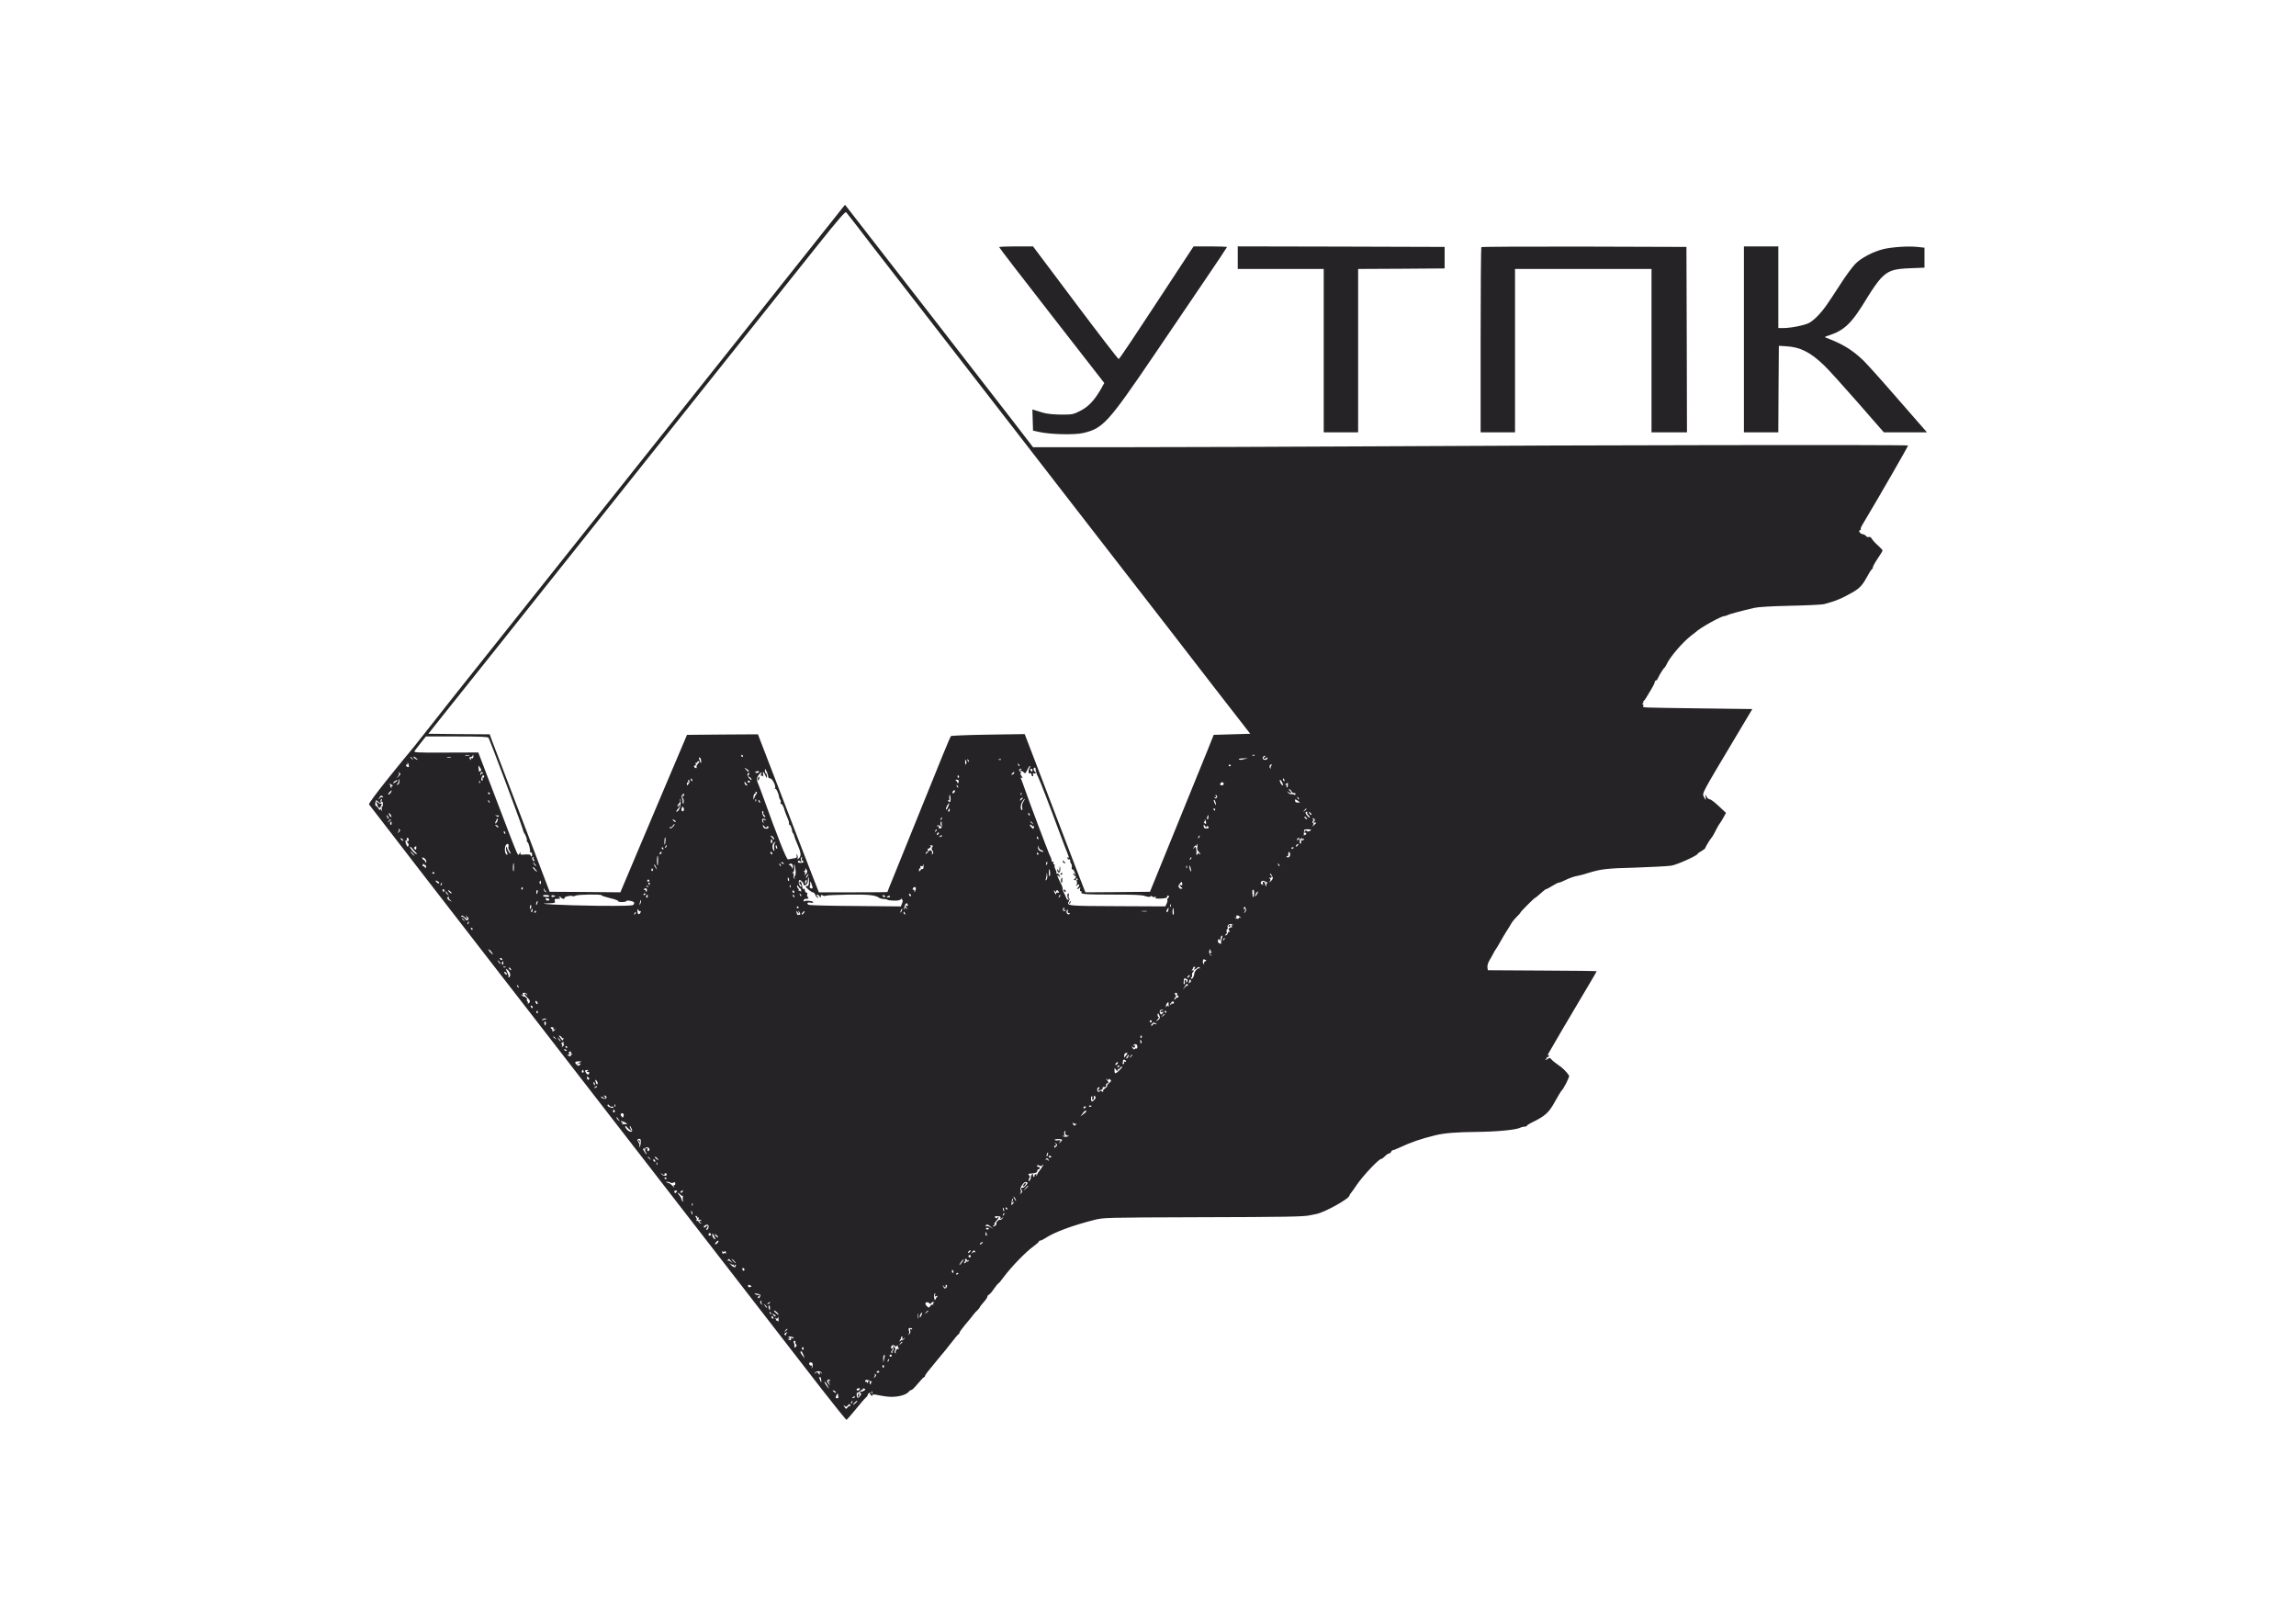 <?xml version="1.0" encoding="UTF-8"?>
<svg xmlns="http://www.w3.org/2000/svg" xmlns:xlink="http://www.w3.org/1999/xlink" xmlns:xodm="http://www.corel.com/coreldraw/odm/2003" xml:space="preserve" width="297mm" height="210mm" version="1.1" style="shape-rendering:geometricPrecision; text-rendering:geometricPrecision; image-rendering:optimizeQuality; fill-rule:evenodd; clip-rule:evenodd" viewBox="0 0 29700 21000">
 <defs>
  <style type="text/css">
   
    .fil0 {fill:#252325}
   
  </style>
 </defs>
 <g id="Слой_x0020_1">
  <g id="_2019620447552">
   <path class="fil0" d="M10999.57 18172.42c5.57,8.33 2.78,12.53 -5.58,11.12 -6.95,-2.79 -22.22,6.94 -31.96,20.84 -16.69,22.26 -19.47,22.26 -37.53,-6.95 -18.07,-27.79 -18.07,-30.58 1.37,-13.89 18.1,13.89 25.05,12.52 38.95,-4.17 20.85,-25.01 23.63,-25.01 34.75,-6.95zm90.34 -51.43c0,2.78 -12.49,16.68 -27.8,30.58 -33.33,29.18 -37.53,19.48 -5.53,-12.52 20.84,-20.85 33.33,-27.8 33.33,-18.06zm-65.33 16.68c-4.16,12.53 -11.11,19.48 -13.9,15.28 -4.16,-4.16 -2.79,-12.49 2.79,-20.85 12.52,-22.22 20.85,-18.06 11.11,5.57zm37.53 -70.9c0,2.78 -9.73,9.73 -22.22,13.9 -11.11,4.16 -16.69,2.78 -12.52,-5.54 8.36,-13.9 34.74,-19.48 34.74,-8.36zm-219.64 -13.9c5.58,25.01 1.42,33.37 -16.68,31.96 -18.06,-1.38 -19.44,-6.95 -8.33,-33.34 18.07,-38.95 18.07,-38.95 25.01,1.38zm437.91 -30.59c-4.16,11.11 -8.33,6.95 -8.33,-8.33 -1.41,-15.31 2.75,-23.63 6.95,-18.09 4.16,4.2 5.54,16.68 1.38,26.42zm-468.49 -13.9c0,8.36 -8.33,6.95 -20.85,-2.79 -11.11,-9.73 -20.85,-19.43 -20.85,-22.22 0,-2.79 9.74,-1.41 20.85,2.79 11.11,5.53 20.85,15.27 20.85,22.22zm365.62 -23.64c-13.9,9.74 -29.21,15.32 -34.75,12.53 -5.57,-2.79 -12.52,0 -18.06,8.32 -4.2,6.95 -1.41,13.9 8.32,13.9 11.12,0 9.74,9.74 -4.16,30.59 -26.42,40.32 -44.49,36.16 -47.27,-9.74 0,-19.44 1.37,-31.96 5.57,-27.8 4.16,4.2 19.44,-4.16 34.75,-16.68 13.9,-13.9 30.59,-25.01 36.12,-25.01 4.17,0 6.95,-4.17 5.58,-9.74 -2.79,-5.54 5.57,-6.95 16.68,-1.38 18.07,6.95 18.07,9.74 -2.78,25.01zm-61.17 -11.11c-8.33,9.74 -20.85,13.9 -27.8,9.74 -18.06,-11.11 -4.17,-29.21 20.85,-29.21 16.68,0 18.06,5.57 6.95,19.47zm-407.32 -47.27c19.47,41.7 19.47,43.11 -1.38,16.69 -34.75,-41.7 -54.22,-82.02 -36.16,-70.91 8.36,5.57 25.05,30.58 37.54,54.22zm554.67 -62.55c15.31,8.33 19.47,16.69 9.74,16.69 -9.74,0 -13.9,6.95 -8.33,16.69 5.54,9.7 4.17,11.11 -6.98,5.53 -8.33,-5.53 -12.49,-15.27 -8.33,-22.22 4.16,-6.95 1.38,-15.31 -6.95,-20.85 -6.95,-4.2 -13.9,2.75 -15.27,16.69 0,15.27 -4.2,18.06 -8.36,6.95 -2.79,-8.36 -11.12,-13.9 -16.69,-11.15 -5.54,4.2 -11.11,-1.38 -11.11,-11.11 0,-20.85 33.37,-19.48 72.28,2.78zm-526.87 -8.36c5.57,9.74 4.2,11.15 -5.54,5.58 -20.85,-12.53 -20.85,-1.38 -1.41,37.53 12.52,26.42 9.73,25.01 -13.9,-4.16 -19.44,-25.01 -22.23,-37.54 -11.11,-44.49 20.85,-13.9 20.85,-13.9 31.96,5.54zm-118.15 -34.75c0,6.95 2.79,22.26 5.54,36.16 2.79,15.28 0,22.23 -4.16,16.69 -5.54,-5.57 -9.74,-13.9 -9.74,-18.1 0,-5.54 -5.54,-18.06 -11.11,-27.8 -6.95,-9.7 -5.57,-16.68 2.79,-16.68 8.32,0 15.27,4.19 16.68,9.73zm713.14 -38.91c4.17,6.95 -2.78,20.85 -16.68,30.59 -20.85,16.68 -22.23,16.68 -6.95,-2.79 9.73,-12.52 13.9,-26.42 8.36,-30.59 -4.2,-5.53 -5.58,-9.73 0,-9.73 4.16,0 11.11,5.57 15.27,12.52zm41.7 -37.53c-4.16,5.57 -12.49,11.11 -20.85,11.11 -6.95,0 -12.52,-5.54 -12.52,-11.11 0,-6.95 9.74,-12.53 20.88,-12.53 11.12,0 16.65,5.58 12.49,12.53zm-745.1 12.52c4.16,15.28 1.38,15.28 -9.74,-1.41 -12.52,-18.06 -15.31,-16.69 -15.31,6.95 -1.37,26.42 -1.37,26.42 -15.27,2.79 -12.53,-20.85 -18.07,-22.23 -37.54,-6.95 -20.85,15.31 -20.85,15.31 -6.95,-4.17 20.85,-26.42 76.45,-25.01 84.81,2.79zm800.7 -70.91c-8.33,8.33 -13.9,4.16 -13.9,-13.9 0,-18.06 5.57,-22.26 13.9,-13.9 9.74,9.74 9.74,18.06 0,27.8zm-916.09 -33.37c0,16.69 -5.58,36.16 -11.12,41.7 -5.57,6.95 -6.95,0 -1.41,-12.49 5.58,-16.69 2.79,-23.64 -9.73,-20.85 -9.71,2.75 -19.44,-6.95 -23.61,-19.47 -2.78,-15.28 4.17,-22.26 20.85,-20.85 18.07,0 26.39,12.52 25.02,31.96zm984.21 -56.97c-4.16,12.48 -11.11,19.43 -13.9,15.27 -4.16,-4.16 -2.79,-12.52 2.79,-20.85 12.52,-22.26 20.85,-18.06 11.11,5.58zm37.54 -62.59c0,6.95 -5.54,13.9 -13.9,13.9 -6.95,0 -13.9,-6.95 -13.9,-13.9 0,-8.32 6.95,-13.9 13.9,-13.9 8.36,0 13.9,5.58 13.9,13.9zm-97.3 41.7l-11.11 48.68 -1.41 -43.11c-1.38,-23.63 2.78,-47.27 8.36,-51.43 15.27,-16.69 16.68,-4.16 4.16,45.86zm-1045.39 -52.81l16.69 45.86 -27.83 -34.75c-29.18,-37.53 -34.75,-55.6 -16.66,-55.6 5.54,0 18.07,20.85 27.8,44.49zm2.76 -77.86c0,11.15 -6.95,16.69 -13.9,12.53 -8.33,-5.58 -11.12,-15.28 -6.95,-22.26 12.52,-19.44 20.85,-15.28 20.85,9.73zm1181.62 -33.34c0,8.33 9.74,6.95 25.05,-4.19 12.49,-9.71 19.44,-12.49 13.9,-6.95 -5.57,6.95 -2.79,22.26 6.95,33.37 12.49,16.69 12.49,19.47 0,12.52 -19.47,-12.52 -50.06,36.13 -34.75,52.81 5.54,6.95 1.38,6.95 -8.36,1.41 -11.11,-6.94 -12.49,-18.09 -2.79,-36.15 9.74,-18.07 6.95,-29.21 -9.7,-43.11 -19.47,-16.66 -20.85,-15.28 -12.52,11.14 5.57,16.69 2.79,33.34 -5.57,38.91 -8.33,4.17 -9.74,15.32 -5.54,23.64 6.95,9.74 2.78,11.11 -6.95,4.16 -12.53,-6.95 -13.9,-13.9 -2.79,-25.01 18.06,-18.06 20.85,-43.11 4.16,-31.96 -5.57,2.75 -11.11,-4.2 -11.11,-18.1 0,-12.49 11.11,-25.01 25.01,-25.01 13.9,-1.38 25.01,4.16 25.01,12.52zm97.34 -52.84c0,2.79 -11.12,13.9 -23.64,23.63 -22.26,18.07 -23.64,16.69 -5.57,-5.57 18.09,-22.22 29.21,-29.17 29.21,-18.06zm-1384.59 -2.79c-4.19,6.95 -1.41,20.85 6.95,30.59 11.12,13.9 11.12,22.26 -4.19,34.75 -16.66,13.9 -19.44,12.52 -15.28,-8.33 1.38,-13.9 -1.38,-34.75 -8.33,-47.27 -6.98,-15.28 -4.19,-22.23 8.33,-22.23 11.11,0 16.69,5.54 12.52,12.49zm1383.17 -62.55c-4.16,29.21 2.79,36.16 16.69,18.07 9.74,-13.9 12.52,-15.28 9.74,-2.76 -2.79,11.12 -11.11,19.44 -18.06,19.44 -8.37,0 -22.26,6.95 -33.38,15.31 -16.68,13.9 -18.06,12.49 -8.32,-4.2 8.32,-11.11 13.9,-25.01 15.27,-31.96 4.17,-20.85 5.58,-23.63 12.53,-23.63 4.16,0 5.53,4.16 5.53,9.73zm-1406.8 8.36c5.54,9.71 0,11.12 -15.31,5.54 -18.07,-6.95 -23.64,-4.16 -18.07,9.74 8.33,20.85 -23.63,22.22 -41.69,1.38 -5.58,-5.54 -2.79,-6.95 6.95,-1.38 8.32,5.57 16.68,4.16 16.68,-4.16 0,-6.95 -8.36,-15.31 -16.68,-19.48 -9.74,-2.78 -1.42,-5.57 20.85,-5.57 20.84,0 41.69,5.57 47.27,13.93zm-91.76 -55.63c-8.36,11.15 -12.52,23.64 -8.36,29.21 4.2,4.16 -1.38,1.38 -9.7,-5.57 -13.9,-12.49 -13.9,-18.06 2.75,-27.8 29.21,-18.06 33.37,-16.69 15.31,4.16zm12.52 -54.22c0,2.79 -11.14,13.93 -23.63,23.64 -22.26,18.09 -23.64,16.68 -5.58,-5.54 18.07,-22.26 29.21,-29.21 29.21,-18.1zm1612.55 -4.16c0,8.36 -6.95,9.73 -16.65,4.16 -9.74,-6.95 -12.52,0 -8.36,19.47 5.57,18.07 0,36.16 -15.28,47.28 -18.09,13.89 -19.47,13.89 -5.57,-1.38 9.74,-12.52 11.11,-30.59 4.16,-48.68 -8.32,-25.02 -5.54,-30.59 15.31,-31.97 13.9,-1.37 26.39,4.17 26.39,11.12zm-1727.94 -116.77c0,22.26 -2.79,31.96 -5.57,22.26 -2.79,-9.74 -13.9,-15.31 -22.23,-12.53 -9.74,1.38 -11.11,1.38 -4.16,-2.78 5.54,-2.79 2.75,-12.49 -6.95,-19.48 -15.31,-11.11 -13.94,-12.48 5.54,-5.53 12.52,4.16 23.63,1.37 23.63,-5.58 0,-8.32 2.79,-13.9 5.58,-13.9 2.75,0 4.16,16.69 4.16,37.54zm-65.33 -22.23c0,8.33 -5.58,9.7 -13.9,5.54 -6.95,-4.16 -13.9,-15.27 -13.9,-22.22 0,-8.36 6.95,-9.74 13.9,-5.58 8.32,4.16 13.9,15.31 13.9,22.26zm27.79 -26.42c0,8.32 -8.36,6.95 -20.84,-2.79 -11.12,-9.73 -20.85,-19.47 -20.85,-22.22 0,-2.79 9.73,-1.41 20.85,2.75 11.11,5.57 20.84,15.31 20.84,22.26zm1886.45 -11.11c-9.74,19.43 -18.1,31.96 -20.85,29.17 -9.74,-8.32 12.49,-62.55 25.01,-62.55 5.57,0 4.16,15.28 -4.16,33.38zm-41.7 38.91c-2.79,18.06 -5.57,6.95 -5.57,-23.64 -1.42,-30.58 1.37,-44.48 5.57,-31.96 2.75,13.9 2.75,38.91 0,55.6zm-1903.13 -51.44c-4.16,4.17 -12.52,-2.78 -16.69,-16.68 -8.32,-19.48 -6.95,-20.85 6.95,-8.33 9.74,9.74 13.9,20.85 9.74,25.01zm2032.39 -43.11c0,2.79 -11.11,13.94 -23.64,23.64 -22.22,18.1 -23.63,16.69 -5.54,-5.54 18.07,-22.26 29.18,-29.21 29.18,-18.1zm-1953.16 22.26c13.9,15.28 20.85,27.8 15.28,27.8 -5.54,0 -22.23,-12.52 -38.91,-27.8 -16.69,-15.31 -23.64,-27.79 -15.28,-27.79 6.95,0 25.01,12.48 38.91,27.79zm-94.54 -59.76c1.41,30.55 -1.38,33.34 -11.11,13.9 -8.33,-12.52 -9.74,-30.58 -5.54,-37.53 12.49,-19.48 13.9,-18.1 16.65,23.63zm-38.91 -4.19c-4.17,4.19 -15.28,-6.95 -25.01,-23.64 -18.1,-29.18 -16.69,-29.18 6.95,-6.95 13.89,13.9 22.22,27.8 18.06,30.59zm2104.71 -54.23c8.32,8.36 13.89,8.36 19.43,-4.16 2.79,-8.32 16.69,-16.69 29.21,-15.27 15.28,0 16.69,2.78 5.54,8.32 -8.32,2.79 -12.49,13.9 -8.32,20.85 5.57,9.74 2.78,11.15 -5.58,5.57 -8.32,-5.57 -23.63,2.79 -31.96,16.69 -16.69,26.42 -18.06,26.42 -44.48,2.79 -13.9,-13.9 -22.26,-32 -18.07,-40.33 11.12,-16.68 37.54,-13.89 54.23,5.54zm-2068.55 -6.95c-4.2,6.95 -16.69,13.9 -25.05,13.9 -9.74,0 -8.33,-5.54 4.2,-13.9 26.39,-16.65 31.96,-16.65 20.85,0zm-108.45 -18.06c-5.57,4.16 -1.37,18.06 8.33,30.59 15.31,19.47 13.9,19.47 -6.95,2.78 -22.23,-16.68 -22.23,-43.11 -1.38,-43.11 5.58,0 4.17,4.2 0,9.74zm2246.49 -83.4c-6.95,18.07 -2.78,20.85 16.69,13.9 22.22,-9.73 22.22,-6.95 5.54,12.53 -11.12,13.9 -18.06,26.39 -15.28,29.17 1.38,1.38 -1.41,5.58 -6.95,6.95 -9.73,4.17 -18.06,-59.76 -8.36,-76.44 11.15,-19.48 16.69,-9.74 8.36,13.89zm-2261.8 -6.94c4.2,5.53 2.79,19.43 -5.54,33.37 -8.36,15.27 -15.31,18.06 -22.26,6.95 -5.53,-8.36 -2.75,-15.31 4.2,-15.31 8.33,0 15.28,-6.95 15.28,-15.28 0,-6.95 -5.58,-9.73 -13.9,-5.57 -6.95,4.16 -25.01,1.37 -37.54,-6.95 -20.85,-12.53 -19.47,-13.9 12.53,-9.74 20.85,2.79 41.69,8.36 47.23,12.53zm2398.05 -94.55c1.37,-6.95 1.37,-16.69 0,-23.64 -1.42,-13.89 9.7,-12.48 18.06,2.79 4.16,6.95 -1.41,19.47 -11.12,29.21 -16.68,12.49 -23.63,9.7 -36.15,-16.68 -15.28,-30.59 -13.9,-30.59 5.57,-5.58 12.49,15.31 23.64,22.26 23.64,13.9zm-2520.36 -20.85c15.28,8.36 12.49,12.53 -6.94,18.06 -16.69,4.2 -27.8,0 -27.8,-11.11 0,-22.22 8.32,-23.63 34.74,-6.95zm2685.77 -159.88c0,4.2 -5.57,11.15 -13.9,15.31 -6.95,4.17 -13.9,1.38 -13.9,-5.57 0,-8.33 6.95,-15.28 13.9,-15.28 8.33,0 13.9,2.79 13.9,5.54zm-63.96 -26.39c4.17,11.12 1.42,20.85 -5.53,20.85 -8.37,0 -13.9,-9.73 -13.9,-20.85 0,-11.14 2.75,-20.84 5.53,-20.84 2.79,0 8.37,9.7 13.9,20.84zm-2702.45 -19.47c0,6.95 -5.54,12.53 -13.9,12.53 -6.95,0 -13.9,-9.74 -13.9,-22.27 0,-11.11 6.95,-16.68 13.9,-12.48 8.36,4.16 13.9,13.9 13.9,22.22zm-148.73 -66.71c5.54,-4.2 9.74,0 9.74,11.11 0,15.28 2.75,15.28 13.89,-1.41 6.95,-11.11 13.9,-15.27 13.9,-6.95 0,41.74 -23.63,41.74 -62.58,2.79 -22.22,-23.64 -29.17,-31.96 -12.49,-19.47 15.28,12.52 33.38,19.47 37.54,13.93zm3026.34 -58.42c0,6.99 6.95,9.74 16.68,4.2 9.74,-5.57 11.15,-4.2 5.58,6.95 -5.58,8.32 -16.69,12.49 -23.64,8.32 -6.95,-5.53 -12.52,-1.37 -12.52,5.58 0,8.32 -6.95,15.27 -15.28,15.27 -11.11,0 -12.52,-5.53 0,-18.06 8.33,-11.11 11.12,-23.63 5.54,-27.8 -4.16,-5.57 -1.37,-9.73 6.99,-9.73 9.7,0 16.65,6.95 16.65,15.27zm-68.12 34.79c-15.28,20.84 -29.18,33.33 -29.18,27.79 0,-13.9 47.27,-76.48 54.22,-70.9 2.79,2.78 -8.36,22.26 -25.04,43.11zm-2941.53 -22.27c13.89,15.32 22.22,27.8 18.06,27.8 -4.17,0 -18.06,-12.48 -31.96,-27.8 -13.9,-15.27 -22.26,-27.79 -18.1,-27.79 4.2,0 18.1,12.52 32,27.79zm-40.33 2.79c26.43,31.96 26.43,31.96 -2.78,6.95 -15.28,-12.52 -33.38,-19.47 -40.33,-13.9 -5.54,6.95 -6.95,2.79 -1.37,-6.95 12.52,-22.26 13.9,-22.26 44.48,13.9zm3097.25 -57.01c-4.16,6.95 -13.9,9.74 -20.85,4.2 -6.95,-4.2 -9.74,-13.93 -4.16,-20.88 4.16,-6.95 13.9,-9.7 20.85,-4.17 6.95,4.17 9.73,13.9 4.16,20.85zm58.39 -68.12c5.57,9.74 5.57,13.9 -1.38,8.36 -5.57,-5.57 -20.85,-2.78 -33.37,6.95 -19.48,15.28 -19.48,13.9 -2.79,-8.36 22.26,-27.8 25.05,-29.17 37.54,-6.95zm-66.72 2.79c-9.73,11.11 -20.84,16.68 -23.63,15.31 -6.95,-8.36 13.9,-34.75 27.8,-34.75 6.95,0 5.57,8.33 -4.17,19.44zm-3175.1 -4.16c11.11,-9.74 16.69,-5.58 18.06,16.68 0,16.69 -1.37,22.23 -5.57,12.53 -4.17,-12.53 -12.49,-13.94 -23.64,-4.2 -11.11,9.73 -16.65,5.57 -18.06,-16.69 0,-16.65 1.41,-22.22 5.57,-12.49 4.17,12.49 12.49,13.9 23.64,4.17zm3330.79 -105.66c-9.74,12.52 -20.85,18.06 -26.43,13.9 -4.16,-4.16 1.41,-13.9 12.53,-20.85 29.21,-19.47 33.37,-16.69 13.9,6.95zm-3423.92 -1.38c-11.15,11.12 -23.64,18.07 -27.84,13.9 -4.16,-4.16 2.79,-18.06 15.31,-31.99 13.9,-12.49 25.01,-18.07 27.8,-12.49 2.79,5.54 -4.16,19.47 -15.27,30.58zm-1.42 -95.92c12.53,11.12 15.32,20.85 8.37,20.85 -6.95,0 -20.89,-9.73 -30.59,-20.85 -9.74,-11.15 -12.52,-20.85 -8.36,-20.85 5.57,0 19.47,9.7 30.58,20.85zm-22.22 44.49c0,4.16 -9.74,0 -20.85,-9.74 -11.15,-9.74 -20.88,-30.58 -20.88,-47.27 0,-25.01 2.78,-23.64 20.88,11.11 11.11,20.85 20.85,43.11 20.85,45.9zm-59.8 -59.8c0,11.15 -8.32,16.69 -19.47,12.53 -9.7,-4.17 -13.9,-12.53 -9.7,-19.48 11.11,-19.44 29.17,-15.27 29.17,6.95zm3567.15 -12.49c5.54,11.12 4.16,22.23 -1.41,26.39 -5.54,4.2 -12.49,-5.54 -12.49,-20.85 -2.78,-31.96 4.16,-34.75 13.9,-5.54zm29.18 -65.33c2.78,5.54 -5.54,11.11 -19.48,11.11 -13.9,0 -22.22,-5.57 -19.44,-11.11 4.17,-5.57 12.49,-11.15 19.44,-11.15 6.99,0 15.31,5.58 19.48,11.15zm23.63 -23.64l33.38 27.8 -37.54 -22.26c-20.85,-12.49 -45.9,-18.06 -54.22,-12.49 -11.11,5.54 -12.53,4.17 -6.95,-5.57 13.9,-23.64 27.8,-20.85 65.33,12.52zm-3651.92 -16.68c11.11,16.68 -5.57,56.97 -22.26,56.97 -8.32,0 -6.95,-9.7 2.79,-20.85 9.74,-12.49 13.9,-26.39 8.36,-30.58 -5.57,-5.54 -15.31,-1.38 -22.26,9.73 -6.95,11.15 -16.69,15.31 -23.64,9.74 -5.54,-6.95 -1.37,-16.69 9.74,-23.64 26.42,-16.68 37.54,-16.68 47.27,-1.37zm3778.43 -95.92c-6.95,18.06 -5.58,18.06 19.47,0 25.01,-19.48 25.01,-19.48 6.95,2.78 -9.74,13.9 -22.26,22.23 -27.8,19.44 -13.9,-9.74 -59.79,30.59 -51.43,44.49 9.7,16.68 -30.59,52.84 -43.11,38.94 -4.16,-4.19 -1.38,-8.36 8.32,-8.36 9.74,0 13.94,-5.54 8.36,-12.49 -4.16,-6.95 8.33,-30.58 27.8,-51.43 19.48,-20.89 31.97,-41.73 27.8,-45.9 -5.57,-4.16 -12.52,0 -18.06,8.36 -6.95,11.12 -13.9,9.71 -26.42,-2.78 -12.53,-13.9 -6.95,-16.69 30.58,-16.69 34.75,1.38 43.11,6.95 37.54,23.64zm-3923 -12.53c0,6.95 5.54,9.74 13.9,5.58 8.33,-5.58 9.74,1.37 4.17,15.27 -5.58,15.31 -4.17,20.85 6.95,13.9 8.32,-4.16 19.47,-1.37 25.01,6.95 5.57,11.15 4.16,12.52 -5.54,6.95 -9.74,-5.54 -16.69,-4.16 -16.69,4.2 0,6.95 8.33,16.65 18.06,19.44 12.53,5.57 12.53,8.36 -1.37,8.36 -9.74,1.37 -20.85,-8.36 -25.05,-19.48 -5.54,-11.11 -15.27,-16.68 -23.63,-11.11 -8.33,4.16 -9.71,1.38 -4.17,-8.36 5.58,-8.32 2.79,-25.01 -5.54,-36.12 -12.52,-15.31 -12.52,-20.85 -1.41,-20.85 8.36,0 15.31,6.95 15.31,15.27zm3963.32 -25.01c-13.9,12.49 -15.31,11.11 -6.95,-8.36 4.16,-13.9 12.49,-20.85 16.69,-16.65 4.16,4.16 0,15.27 -9.74,25.01zm-4024.49 -23.64c1.38,12.53 0,18.07 -5.57,13.9 -4.16,-5.57 -9.74,-19.47 -11.11,-30.58 -1.42,-12.53 0,-18.06 5.57,-13.9 4.16,5.57 9.7,19.47 11.11,30.58zm4071.76 -63.95c4.17,6.95 1.38,13.9 -5.57,13.9 -8.33,0 -15.31,-6.95 -15.31,-13.9 0,-8.33 2.79,-13.9 5.57,-13.9 4.17,0 11.12,5.57 15.31,13.9zm-40.32 22.26c1.38,12.48 0,18.06 -5.57,13.9 -4.17,-5.58 -9.74,-19.48 -11.12,-30.59 -1.37,-12.52 0,-18.06 5.58,-13.9 4.16,5.54 9.7,19.44 11.11,30.59zm-4030.06 -61.18c-4.16,11.12 -8.33,6.95 -8.33,-8.36 -1.41,-15.27 2.79,-23.6 6.95,-18.06 4.16,4.16 5.54,16.69 1.38,26.42zm4139.88 -57c-8.36,22.26 -5.57,27.79 8.33,18.09 16.68,-8.36 16.68,-6.98 0,12.49 -23.64,30.59 -26.39,29.21 -22.23,-8.32 5.54,-47.28 6.95,-51.44 15.28,-51.44 4.19,0 2.78,13.9 -1.38,29.18zm34.75 -29.18c8.32,15.28 11.11,27.8 8.32,27.8 -4.16,0 -13.89,-12.52 -22.22,-27.8 -8.33,-15.31 -11.11,-27.8 -8.33,-27.8 4.17,0 13.9,12.49 22.23,27.8zm-4303.93 -37.53c5.58,-5.58 6.95,5.53 2.79,26.38 -2.79,20.89 0,40.33 6.95,44.49 6.95,2.79 5.58,4.2 -2.79,2.79 -9.7,-1.38 -18.06,-13.9 -20.84,-27.8 -1.38,-13.9 -13.9,-36.13 -25.02,-48.65 -12.52,-13.9 -22.22,-29.21 -22.22,-36.16 0,-5.54 11.11,2.79 26.39,18.1 13.9,16.68 29.21,25.01 34.74,20.85zm0 -52.85c-5.53,11.15 -15.27,16.69 -22.22,12.52 -8.36,-5.57 -6.95,-13.9 4.16,-20.85 26.43,-16.68 26.43,-15.31 18.06,8.33zm-77.82 2.79c-8.36,9.73 -16.68,18.06 -18.1,18.06 -2.75,0 -6.95,-8.33 -11.11,-18.06 -4.16,-9.74 4.16,-18.07 19.48,-18.07 18.06,0 20.84,4.17 9.73,18.07zm4548.58 -75.07c0,2.78 -13.9,16.68 -30.59,31.99l-32 26.39 26.43 -31.96c25.01,-29.21 36.16,-37.54 36.16,-26.42zm-29.21 -9.74c-16.69,18.1 -33.38,32 -38.91,30.58 -25.02,-2.75 -29.21,5.58 -16.69,29.21 11.11,19.48 9.74,30.59 -9.74,44.49 -20.85,16.69 -20.85,16.69 -6.95,-1.41 9.74,-13.9 11.12,-29.18 4.17,-41.7 -6.95,-11.11 -2.76,-31.96 11.14,-54.22 29.18,-45.86 44.49,-55.6 68.09,-47.24 15.31,5.54 12.52,15.28 -11.11,40.29zm-4591.65 -31.96c5.54,4.16 19.44,2.78 31.96,-4.17 18.06,-8.36 23.64,-5.57 23.64,13.9 0,13.9 -5.58,22.23 -11.12,19.48 -13.9,-9.74 -13.9,12.49 0,30.58 5.54,6.95 -5.57,-2.78 -23.63,-20.88 -18.1,-19.44 -41.7,-36.13 -52.85,-37.54 -11.11,-2.75 -25.01,-6.95 -29.17,-11.11 -4.17,-5.54 5.53,-6.95 22.22,-4.16 16.69,2.78 33.37,8.32 38.95,13.9zm-58.39 -62.55c4.17,6.95 -1.41,12.49 -12.52,12.49 -11.11,0 -16.69,-5.54 -12.52,-12.49 4.16,-5.57 9.73,-11.11 12.52,-11.11 2.79,0 8.33,5.54 12.52,11.11zm-29.21 -38.95c5.58,0 8.33,-5.54 4.17,-11.11 -4.17,-6.95 1.41,-12.49 11.11,-12.49 9.74,0 18.1,6.95 18.1,16.65 0,23.64 -47.28,20.89 -66.75,-4.16 -15.27,-19.47 -15.27,-20.85 1.41,-6.95 11.11,9.74 25.01,18.06 31.96,18.06zm4890.56 -126.5c6.95,-11.12 12.53,-13.9 12.53,-6.95 0,6.95 -16.69,34.78 -37.54,62.58 -22.26,27.8 -38.95,54.22 -38.95,59.76 0,4.16 -5.54,13.9 -12.49,20.85 -6.95,6.95 -8.36,2.79 -1.41,-8.33 6.95,-12.52 4.17,-16.68 -8.32,-12.52 -11.15,4.16 -18.1,15.31 -15.31,23.64 1.41,9.73 -2.79,13.9 -11.12,8.36 -8.32,-4.2 -9.73,-15.31 -5.57,-23.64 5.57,-8.36 1.41,-12.52 -9.7,-8.36 -11.15,4.16 -19.47,19.47 -19.47,36.16 0,15.28 -6.95,36.12 -16.69,45.86 -12.52,12.52 -15.28,11.11 -12.52,-5.54 1.41,-12.52 6.95,-27.83 12.52,-31.99 5.57,-5.54 2.79,-18.07 -5.57,-29.18 -18.07,-20.85 -19.44,-20.85 40.32,-25.05 48.65,-2.75 65.33,-13.9 65.33,-38.91 1.41,-9.73 8.36,-15.27 15.31,-13.9 8.33,1.38 15.28,-6.95 15.28,-18.06 0,-11.15 -8.33,-18.1 -16.69,-13.9 -8.32,2.75 -16.68,-2.79 -16.68,-12.52 0,-15.31 6.95,-15.31 27.83,-4.17 20.85,9.74 30.55,9.74 38.91,-4.19zm-4982.31 -9.7c-4.17,11.11 -8.33,6.95 -8.33,-8.37 -1.41,-15.27 2.79,-23.63 6.95,-18.06 4.16,4.17 5.54,16.69 1.38,26.43zm-23.64 -43.11c0,8.36 -5.54,9.73 -13.9,5.57 -6.95,-4.2 -13.9,-15.31 -13.9,-22.26 0,-8.33 6.95,-9.74 13.9,-5.54 8.36,4.16 13.9,15.28 13.9,22.23zm5086.56 -11.12c0,12.49 -2.75,11.12 -8.32,-1.41 -2.79,-8.32 -13.9,-12.49 -20.85,-8.32 -9.74,5.57 -11.12,2.78 -5.58,-6.95 12.53,-18.07 36.16,-6.95 34.75,16.68zm-5058.76 -25.01c9.74,11.11 12.52,20.85 8.36,20.85 -5.57,0 -19.47,-9.74 -30.59,-20.85 -12.52,-11.15 -15.31,-20.88 -8.32,-20.88 6.95,0 20.85,9.73 30.55,20.88zm-95.92 2.75c18.1,22.26 16.68,23.64 -4.16,5.58 -23.64,-18.07 -30.59,-29.21 -19.44,-29.21 2.75,0 13.9,11.14 23.6,23.63zm5189.47 -26.38c4.16,6.95 -1.42,12.48 -12.53,12.48 -11.11,0 -20.85,-5.53 -20.85,-12.48 0,-5.58 5.54,-11.15 12.49,-11.15 8.36,0 16.69,5.57 20.89,11.15zm-43.11 -25.05c-4.17,16.68 -11.12,26.42 -15.28,22.26 -6.95,-8.36 6.95,-50.06 16.65,-50.06 2.79,0 2.79,12.52 -1.37,27.8zm-5153.31 -69.5c0,12.52 -8.33,23.64 -16.65,23.64 -9.74,0 -13.94,-8.36 -9.74,-19.48 4.16,-9.73 0,-18.06 -6.95,-18.06 -25.05,0 -33.37,27.8 -15.31,50.06 8.36,11.11 13.9,22.23 9.74,26.39 -2.79,2.79 -16.69,-13.9 -30.59,-37.54 -15.27,-23.63 -19.47,-38.91 -11.11,-33.33 8.32,4.16 18.06,2.75 23.63,-4.2 12.49,-22.23 56.98,-11.12 56.98,12.52zm5258.96 -34.75c-19.47,19.48 -22.26,19.48 -22.26,1.38 0,-11.11 5.58,-18.06 12.53,-13.9 15.27,9.74 13.9,-12.49 -2.79,-33.37 -6.95,-9.71 -2.79,-6.95 9.74,4.19 22.26,19.44 22.26,23.64 2.78,41.7zm76.45 -88.97c5.57,4.16 -5.54,19.48 -22.23,34.75 -18.09,13.9 -23.63,16.69 -13.89,5.57 25.01,-29.21 20.84,-38.94 -16.69,-31.99 -18.1,4.2 -36.16,1.41 -40.32,-5.54 -8.33,-12.52 80.64,-15.31 93.13,-2.79zm-5447.98 36.13c-1.41,25.04 -8.36,51.43 -13.94,57.01 -6.95,5.57 -8.32,0 -4.16,-11.12 4.16,-12.52 0,-33.37 -11.11,-47.27 -20.85,-29.17 -16.69,-45.86 12.52,-45.86 13.9,0 19.44,13.9 16.69,47.24zm5491.09 -134.84c-12.52,20.85 19.44,57.01 40.32,45.87 8.33,-4.17 11.11,-2.76 4.16,2.78 -15.31,16.69 -65.33,18.1 -75.07,2.79 -5.57,-8.33 -1.41,-9.74 9.74,-2.79 13.9,8.36 16.69,5.58 9.74,-12.49 -9.74,-23.63 -2.79,-50.05 12.48,-50.05 4.17,0 2.79,6.94 -1.37,13.89zm-5631.5 -27.79c25.01,19.47 26.39,19.47 9.7,-11.12 -9.7,-18.09 -15.27,-36.16 -11.11,-38.94 2.79,-2.76 12.52,9.73 20.85,29.21 13.9,29.17 12.52,37.53 -4.16,44.48 -22.23,6.95 -76.45,-41.7 -76.45,-69.5 0,-8.36 8.33,-5.57 18.06,5.54 8.33,11.12 29.21,30.59 43.11,40.33zm5770.49 -80.65c6.95,-5.54 6.95,-1.38 1.41,6.95 -13.89,25.05 -31.99,22.26 -41.69,-4.16 -6.95,-18.06 -5.58,-19.44 9.7,-8.33 11.15,9.74 25.04,11.11 30.58,5.54zm-5803.86 2.79c0,1.41 -19.47,4.16 -41.7,4.16 -27.8,0 -36.16,-4.16 -25.05,-12.49 13.9,-8.36 13.9,-11.11 1.41,-11.11 -9.73,0 -18.09,-5.57 -18.09,-12.52 0,-6.95 19.47,-4.17 41.73,6.95 23.64,12.52 41.7,23.63 41.7,25.01zm-111.23 -54.22c19.47,26.42 19.47,26.42 -2.75,8.36 -13.94,-9.74 -25.05,-25.02 -25.05,-33.38 0,-8.32 1.41,-11.11 4.16,-8.32 1.41,2.75 12.53,18.06 23.64,33.34zm61.17 -43.08c-8.33,20.85 -9.74,20.85 -26.42,-1.41 -13.9,-18.06 -13.9,-27.8 -2.76,-34.75 22.23,-13.9 40.29,6.95 29.18,36.16zm5986 -65.33c0,6.95 -18.06,23.63 -37.53,37.53l-37.54 27.8 27.8 -37.53c25.01,-36.16 47.27,-48.65 47.27,-27.8zm-6098.61 -5.58c4.2,11.12 -1.37,19.48 -11.11,19.48 -9.74,0 -15.27,-8.36 -11.11,-19.48 4.16,-9.73 8.32,-18.06 11.11,-18.06 2.79,0 6.95,8.33 11.11,18.06zm6091.66 -45.86c-4.16,6.95 -15.31,13.9 -22.26,13.9 -8.32,0 -9.7,-6.95 -5.54,-13.9 4.17,-8.36 15.28,-13.9 22.23,-13.9 8.36,0 9.74,5.54 5.57,13.9zm76.45 -19.47c0,11.11 -26.42,18.06 -33.37,8.32 -4.16,-6.95 1.41,-12.48 12.52,-12.48 11.11,0 20.85,2.78 20.85,4.16zm-6162.53 8.32c-4.17,11.15 -8.33,6.99 -8.33,-8.32 -1.41,-15.28 2.75,-23.64 6.95,-18.06 4.16,4.16 5.54,16.68 1.38,26.38zm-44.49 2.79c11.11,-5.54 20.85,-2.79 20.85,5.58 0,15.27 -19.47,13.89 -58.38,-4.17 -13.9,-5.57 -20.85,-16.68 -16.69,-23.63 5.57,-9.74 13.9,-5.58 22.26,6.95 6.95,12.48 20.85,19.47 31.96,15.27zm6215.38 -108.41c-4.2,11.12 -1.41,19.44 5.54,19.44 13.9,0 19.47,-20.85 13.9,-48.65 -1.38,-8.32 5.57,-5.57 15.31,2.79 13.9,13.9 12.49,23.64 -8.36,45.86 -13.9,15.31 -29.18,23.64 -33.34,19.47 -13.9,-12.52 -11.15,-73.69 2.75,-65.33 5.58,4.16 8.36,15.27 4.2,26.42zm-6286.29 -23.63c16.69,25.01 -25.01,41.69 -52.81,20.85 -15.31,-11.12 -20.85,-19.48 -12.52,-19.48 9.74,0 20.85,6.95 25.01,13.9 5.57,8.36 15.31,9.74 23.64,5.58 8.36,-5.58 6.95,-13.9 -4.17,-20.85 -13.9,-8.36 -13.9,-12.53 -2.78,-12.53 8.36,0 19.47,5.58 23.63,12.53zm-123.72 -123.72c-4.16,6.95 -16.68,13.9 -25.01,13.9 -9.73,0 -8.36,-5.58 4.16,-13.9 26.43,-16.69 31.97,-16.69 20.85,0zm-23.63 -26.43c-4.16,11.12 -9.74,4.17 -15.28,-13.9 -5.57,-23.63 -4.16,-29.21 6.95,-18.06 6.95,6.95 11.11,22.23 8.33,31.96zm34.75 -11.11c-5.54,8.33 -13.9,2.75 -19.44,-12.52 -16.69,-43.11 -12.53,-55.6 8.32,-27.8 11.12,13.9 15.31,33.37 11.12,40.32zm6612.96 -58.38c0,-11.15 5.57,-11.15 19.47,1.37 15.28,13.9 12.49,22.23 -15.31,43.11 -18.06,13.9 -29.17,30.59 -25.01,37.54 4.16,5.54 -9.74,20.85 -27.8,33.34 -22.26,13.89 -31.96,30.58 -25.01,40.32 6.95,11.11 2.75,11.11 -12.53,-1.38 -15.27,-12.52 -25.01,-13.9 -31.96,-2.78 -4.2,8.32 -13.9,11.11 -20.85,6.94 -19.47,-11.11 -11.15,-58.38 9.7,-58.38 13.9,0 13.9,5.54 4.2,15.28 -19.47,19.47 -18.1,40.32 4.16,26.42 8.33,-5.58 23.64,-11.11 30.59,-11.11 8.33,-1.42 12.49,-8.36 11.11,-18.1 -2.78,-9.7 0,-15.28 6.95,-15.28 27.8,4.17 43.11,-2.78 36.16,-20.85 -4.2,-9.73 2.75,-22.26 16.65,-27.79 20.89,-8.37 20.89,-11.12 -2.75,-40.33 -22.26,-25.01 -22.26,-26.42 -1.41,-11.11 16.69,12.49 23.64,13.9 23.64,2.79zm-6720 -5.58c-13.9,15.28 -26.42,9.74 -30.58,-13.9 -2.79,-20.85 0,-22.26 16.68,-8.36 11.12,8.36 16.69,19.48 13.9,22.26zm-22.22 -107.03c-18.1,12.49 -9.74,19.44 16.69,15.28 5.53,0 6.94,8.36 2.75,19.47 -9.74,23.64 -27.8,16.69 -45.86,-18.06 -11.12,-19.48 -6.95,-25.05 16.68,-26.43 23.64,-2.78 26.43,0 9.74,9.74zm-51.44 4.16c4.17,11.12 -1.41,19.48 -11.14,19.48 -9.71,0 -15.28,-8.36 -11.12,-19.48 4.17,-9.73 8.36,-18.06 11.12,-18.06 2.78,0 6.95,8.33 11.14,18.06zm6932.69 -12.52c-54.23,52.85 -65.34,52.85 -65.34,0 0,-30.59 1.38,-33.34 12.49,-15.28 6.95,13.9 19.47,23.64 26.42,23.64 8.33,0 9.74,-6.95 4.17,-16.69 -5.54,-8.36 -4.17,-11.11 4.16,-6.95 8.36,5.54 18.1,0 23.64,-11.11 4.19,-11.15 15.31,-20.85 25.04,-20.85 9.74,0 -4.2,20.85 -30.58,47.24zm0 -55.6c0,4.16 -5.58,11.11 -13.9,15.31 -6.95,4.17 -13.9,1.38 -13.9,-5.57 0,-8.36 6.95,-15.31 13.9,-15.31 8.32,0 13.9,2.78 13.9,5.57zm-27.8 -26.42c-9.74,12.52 -20.85,18.1 -23.64,15.31 -9.73,-9.74 9.74,-36.16 26.39,-36.16 8.36,0 8.36,8.36 -2.75,20.85zm-6966.06 -11.11l-33.37 19.47 33.37 -9.74c29.18,-6.95 30.59,-5.57 13.9,12.53 -18.06,19.43 -22.26,19.43 -43.11,0 -30.58,-27.84 -22.22,-43.11 25.05,-43.11l37.53 0 -33.37 20.85zm7077.25 -20.85c0,6.95 -6.95,8.32 -15.27,4.16 -8.36,-5.54 -12.53,0 -9.74,11.11 2.79,12.53 -1.41,22.26 -9.74,20.89 -6.94,0 -11.11,-6.95 -8.32,-16.69 2.75,-8.36 5.54,-22.26 5.54,-32 0,-18.06 37.53,-6.95 37.53,12.53zm83.4 -80.65c0,2.79 -11.11,13.94 -23.6,23.64 -22.26,18.1 -23.64,16.68 -5.57,-5.54 18.06,-22.26 29.17,-29.21 29.17,-18.1zm-55.6 23.64c-9.73,15.31 -19.44,25.05 -23.63,20.85 -4.17,-4.17 0,-16.65 9.73,-29.18 25.01,-29.21 31.96,-26.42 13.9,8.33zm-25.01 -22.23c-12.52,15.28 -25.01,29.18 -25.01,31.96 -1.41,2.79 -1.41,-9.73 -1.41,-27.79 1.41,-20.85 11.11,-33.38 26.42,-33.38 22.23,0 22.23,1.41 0,29.21zm-7182.91 -34.75c-4.16,6.95 0,13.9 9.74,15.28 13.9,0 13.9,2.79 0,8.36 -8.36,2.75 -13.9,11.11 -9.74,18.06 4.16,5.58 -6.95,8.33 -23.63,2.79 -29.21,-6.95 -29.21,-8.36 -2.79,-18.1 13.9,-5.54 18.06,-11.11 8.32,-11.11 -20.84,-1.38 -8.32,-29.17 12.53,-29.17 8.36,0 9.73,5.53 5.57,13.89zm-55.63 -27.79c4.2,8.32 -1.38,9.7 -12.49,5.53 -25.01,-9.73 -29.21,-19.43 -9.74,-19.43 8.33,0 18.07,5.53 22.23,13.9zm6.98 -41.74c0,6.95 -2.78,13.94 -5.57,13.94 -4.16,0 -11.11,-6.99 -15.31,-13.94 -4.16,-8.32 -1.38,-13.9 5.57,-13.9 8.33,0 15.31,5.58 15.31,13.9zm7376.13 -5.54c0,18.07 -5.58,27.8 -12.52,23.64 -6.95,-4.16 -16.66,-1.41 -22.23,6.95 -5.57,9.74 -16.69,4.16 -27.8,-15.31 -18.06,-27.8 -18.06,-29.18 1.38,-12.49 18.09,13.9 23.63,13.9 30.58,-4.2 4.17,-12.49 2.79,-18.06 -5.54,-13.9 -8.36,4.2 -13.93,2.79 -13.93,-5.54 0,-6.95 11.15,-12.52 25.05,-11.14 16.68,0 25.01,12.52 25.01,31.99zm-7423.4 -51.43c-5.57,6.95 -2.79,15.27 4.16,18.06 6.95,1.38 2.79,13.9 -9.73,25.01 -19.48,18.1 -20.85,16.69 -12.53,-4.16 5.58,-13.9 2.79,-23.64 -8.32,-23.64 -11.11,0 -8.33,-5.53 4.16,-13.9 26.42,-16.68 32,-16.68 22.26,-1.37zm7474.83 -19.47c5.58,11.11 4.17,22.26 -1.37,26.42 -5.58,4.16 -12.53,-5.58 -12.53,-20.85 -2.78,-32 4.17,-34.75 13.9,-5.57zm-7512.36 -1.38c-4.17,4.16 -15.31,-6.95 -25.05,-23.64 -18.06,-29.21 -16.65,-29.21 6.95,-6.95 13.93,13.9 22.26,27.8 18.1,30.59zm-66.75 -37.54c18.1,22.23 16.69,23.64 -4.16,5.54 -13.9,-9.7 -25.01,-20.85 -25.01,-23.63 0,-11.12 11.11,-4.17 29.17,18.09zm7584.69 -16.68c0,11.11 -5.58,16.68 -12.53,12.52 -6.95,-4.2 -8.32,-13.93 -4.16,-20.88 12.52,-18.07 16.69,-15.28 16.69,8.36zm-7502.67 9.73c0,6.95 5.58,8.33 13.9,4.17 8.36,-4.17 9.74,1.37 5.57,13.9 -5.57,12.52 -9.73,20.85 -11.11,18.06 -1.41,-2.79 -13.9,-18.06 -29.21,-36.13 -22.22,-27.79 -22.22,-30.58 -2.78,-22.26 12.52,4.17 23.63,13.9 23.63,22.26zm-108.41 -115.39c-4.2,12.52 -1.41,16.69 8.33,9.74 25.01,-15.31 19.47,0 -6.95,20.85 -13.9,9.73 -20.85,12.52 -13.9,5.57 5.57,-5.57 0,-22.26 -11.11,-34.78 -18.1,-19.44 -16.69,-22.23 5.54,-22.23 16.68,0 23.63,6.95 18.09,20.85zm7795.97 -66.71c16.68,11.11 13.9,12.49 -9.74,5.54 -19.47,-5.54 -31.96,-2.79 -31.96,5.57 0,8.33 -6.95,15.28 -15.31,15.28 -11.11,0 -11.11,-6.95 1.38,-20.85 20.88,-25.01 27.83,-25.01 55.63,-5.54zm-7893.3 1.38c-2.79,13.9 -8.32,25.01 -9.74,25.01 -1.37,0 -6.94,-11.11 -9.73,-25.01 -4.16,-15.28 0,-26.43 9.73,-26.43 9.74,0 13.9,11.15 9.74,26.43zm7837.67 -30.59c0,6.95 -5.54,13.9 -13.9,13.9 -6.95,0 -13.9,-6.95 -13.9,-13.9 0,-8.33 6.95,-13.9 13.9,-13.9 8.36,0 13.9,5.57 13.9,13.9zm-7833.51 -29.17c-4.16,2.75 -22.22,8.32 -38.91,11.11 -20.85,2.78 -25.01,0 -12.52,-6.95 19.47,-12.53 62.58,-16.69 51.43,-4.16zm8000.33 -62.58c0,2.79 -11.11,13.9 -23.63,23.63 -22.23,18.06 -23.64,16.69 -5.54,-5.54 18.06,-22.25 29.17,-29.2 29.17,-18.09zm-63.92 29.2c5.54,19.44 -1.41,33.38 -23.64,47.27 -30.58,19.44 -30.58,19.44 -4.19,-11.14 15.31,-15.28 20.85,-29.18 13.9,-29.18 -6.95,0 -13.9,-12.52 -13.9,-27.79 0,-31.99 15.31,-19.47 27.83,20.84zm84.77 -62.57c4.17,6.98 1.41,13.93 -5.54,13.93 -8.36,0 -15.31,-6.95 -15.31,-13.93 0,-8.33 2.79,-13.9 5.58,-13.9 4.16,0 11.11,5.57 15.27,13.9zm-8129.58 6.98c0,11.12 -5.58,16.66 -12.53,12.49 -6.95,-4.16 -8.32,-13.9 -4.16,-20.85 12.52,-18.06 16.69,-15.27 16.69,8.36zm8078.15 -25.04c-13.9,2.78 -25.01,11.11 -25.01,18.06 0,6.98 11.11,8.36 25.01,4.2 20.85,-8.36 20.85,-6.95 4.16,15.27 -18.06,20.85 -20.85,22.26 -31.96,2.79 -15.28,-27.8 -2.79,-50.06 27.8,-48.65 20.85,1.38 20.85,2.79 0,8.33zm-8143.49 -36.13c0,8.33 -5.57,9.74 -13.9,5.54 -6.95,-4.16 -13.9,-15.27 -13.9,-22.22 0,-8.36 6.95,-9.74 13.9,-5.58 8.33,4.17 13.9,15.31 13.9,22.26zm8225.51 -33.37c1.41,22.23 -1.38,30.59 -5.54,19.47 -6.95,-15.31 -9.74,-15.31 -20.88,0 -9.71,15.28 -11.12,12.49 -8.33,-8.36 2.79,-22.22 15.31,-40.32 31.96,-48.65 0,0 1.41,16.69 2.79,37.54zm65.33 -22.26c-4.16,6.95 -13.9,9.74 -20.85,5.57 -6.95,-5.57 -12.48,-1.37 -12.48,8.33 0,9.74 -4.2,12.52 -8.36,8.36 -12.53,-12.52 22.26,-52.81 37.53,-43.11 6.95,4.2 9.74,13.9 4.16,20.85zm-8229.67 -8.33c4.17,11.12 1.38,20.85 -4.2,20.85 -6.94,0 -15.27,-9.73 -20.84,-20.85 -4.17,-11.11 -1.38,-20.84 4.16,-20.84 6.95,0 15.31,9.73 20.88,20.84zm8272.78 -102.87c-5.57,6.95 -1.41,12.53 6.95,12.53 9.74,0 13.9,6.95 11.12,15.27 -2.79,8.36 -9.74,13.9 -16.69,12.53 -6.95,-1.41 -18.06,5.54 -23.64,16.68 -8.32,12.49 -12.49,12.49 -12.49,1.38 0,-8.33 6.95,-20.85 13.9,-25.01 11.12,-6.95 11.12,-15.31 1.38,-26.43 -8.33,-9.73 -11.11,-22.22 -6.95,-26.42 13.9,-12.49 34.75,4.2 26.42,19.47zm-8407.64 -1.37c5.57,18.06 4.16,18.06 -8.33,0 -6.95,-11.15 -18.1,-16.69 -22.26,-11.15 -5.54,4.2 2.79,19.47 16.69,33.37 57.01,57.01 61.17,69.5 36.16,90.35 -12.53,11.15 -19.48,12.52 -13.9,2.79 5.54,-8.33 4.16,-19.44 -2.79,-25.01 -8.36,-4.17 -11.11,-16.69 -6.95,-26.43 5.54,-15.27 -20.85,-37.53 -52.85,-41.7 -4.16,-1.37 -13.9,-6.95 -20.85,-13.9 -6.94,-8.32 -2.78,-8.32 8.37,-1.37 13.9,8.32 18.06,5.54 12.48,-9.74 -6.95,-15.31 0,-20.85 20.85,-19.47 15.31,1.37 30.59,11.11 33.38,22.26zm-109.82 -90.38c-4.17,4.16 -12.53,-2.79 -16.69,-16.69 -8.33,-19.44 -6.95,-20.85 6.95,-8.32 9.74,9.73 13.9,20.84 9.74,25.01zm8657.86 -31.96c5.54,9.73 5.54,13.89 -1.41,8.32 -5.54,-5.54 -22.23,4.16 -37.54,20.85l-26.39 30.59 23.64 -38.92c26.39,-43.1 27.8,-44.48 41.7,-20.84zm38.91 -59.8c4.16,6.95 -1.38,19.47 -11.11,27.83 -16.69,13.9 -18.06,11.12 -12.53,-11.14 8.36,-31.97 12.53,-34.75 23.64,-16.69zm-51.44 -15.28c11.12,6.95 12.53,18.07 4.17,30.59 -11.11,18.06 -13.9,16.69 -13.9,-4.16 0,-13.9 -5.54,-22.26 -13.9,-16.69 -6.95,4.16 -9.74,16.69 -5.54,26.39 4.16,11.15 1.38,22.26 -5.57,27.83 -6.95,4.17 -9.74,-6.95 -8.33,-23.63 1.38,-16.69 4.16,-34.75 4.16,-41.7 1.38,-12.53 18.07,-12.53 38.91,1.37zm29.21 -33.37c-9.73,11.11 -20.84,16.69 -23.63,15.31 -6.95,-8.36 13.9,-34.75 27.8,-34.75 6.95,0 5.57,8.33 -4.17,19.44zm-8831.64 -45.86c15.31,23.64 -1.37,29.18 -20.84,5.54 -11.12,-12.49 -11.12,-20.85 -2.79,-20.85 8.36,0 19.47,6.95 23.63,15.31zm48.65 22.23c0,16.68 -6.95,31.99 -15.27,31.99 -6.95,0 -11.12,-5.57 -6.95,-11.15 4.16,-6.95 -2.79,-29.17 -13.9,-50.02 -26.43,-52.85 -25.01,-59.8 8.32,-29.21 15.31,13.9 27.8,40.32 27.8,58.39zm6.95 -77.83c15.31,22.23 1.41,26.39 -18.06,4.17 -9.74,-11.12 -11.11,-19.48 -4.16,-19.48 6.95,0 18.06,6.95 22.22,15.31zm8846.92 -5.57c-22.23,25.01 1.41,22.22 30.58,-4.16 18.1,-16.69 26.43,-16.69 34.79,-4.2 5.54,9.73 4.16,13.93 -4.2,8.36 -18.06,-11.11 -66.71,40.32 -66.71,72.28 -1.41,34.75 -29.21,76.45 -40.32,58.39 -5.58,-8.33 -4.17,-15.28 4.16,-15.28 6.95,0 11.15,-12.52 8.36,-27.8 -2.79,-15.31 0,-30.58 8.33,-34.78 6.95,-5.54 12.52,-15.28 12.52,-22.23 0,-8.36 -8.36,-9.73 -16.69,-4.16 -13.9,8.33 -13.9,6.95 -1.37,-11.15 9.7,-11.11 15.27,-23.63 11.11,-27.79 -4.16,-2.79 2.79,-6.95 13.9,-6.95 15.27,0 16.69,5.57 5.54,19.47zm-8913.63 -15.31c-4.16,4.2 -16.68,5.57 -26.42,1.41 -11.11,-4.16 -6.95,-8.36 8.36,-8.36 15.27,-1.38 23.64,2.79 18.06,6.95zm-29.21 -50.03c0,16.69 -5.54,22.23 -12.49,15.28 -6.95,-6.95 -8.36,-19.44 -4.16,-27.8 13.9,-20.85 16.65,-19.44 16.65,12.52zm-37.53 5.54c-4.17,4.2 -15.28,-6.95 -25.02,-23.6 -18.06,-29.21 -16.68,-29.21 6.95,-6.95 13.9,13.9 22.26,27.8 18.07,30.55zm9115.23 -30.55c-12.52,6.95 -18.06,19.44 -13.89,27.8 5.53,8.33 4.16,11.11 -5.58,6.95 -11.11,-8.36 -12.52,-34.75 -4.16,-61.17 1.37,-1.41 11.11,0 23.63,5.54 20.85,6.95 20.85,9.73 0,20.88zm-9092.97 -30.58c4.16,6.95 2.78,13.9 -5.58,13.9 -6.95,0 -18.06,-6.95 -22.22,-13.9 -4.17,-8.36 -2.79,-13.9 5.54,-13.9 6.98,0 18.09,5.54 22.26,13.9zm9161.1 -111.23c-4.2,6.95 0,13.9 9.73,13.9 12.49,0 12.49,4.16 -2.78,13.89 -18.1,12.53 -18.1,15.32 0,29.21 18.06,12.49 18.06,13.9 0,8.33 -26.43,-6.95 -30.59,-79.23 -5.58,-79.23 4.16,0 2.79,5.57 -1.37,13.9zm-9302.88 15.31c13.89,15.27 23.6,31.96 19.43,34.74 -2.78,2.79 -18.06,-9.73 -34.75,-29.21 -16.68,-19.43 -25.01,-34.74 -19.47,-34.74 5.58,0 22.26,12.52 34.79,29.21zm9478.03 -150.15c-13.9,12.49 -15.31,11.12 -6.95,-8.36 4.16,-13.9 12.49,-20.85 16.69,-16.68 4.16,4.19 0,15.31 -9.74,25.04zm-29.21 -12.52c-6.95,20.85 -11.11,44.49 -5.54,51.44 9.74,16.68 -26.42,9.73 -38.94,-6.95 -4.17,-6.95 -5.54,-22.23 -1.38,-31.97 6.95,-16.68 9.74,-16.68 19.47,-1.41 8.33,12.53 12.49,9.74 12.49,-11.11 0,-15.27 4.16,-33.37 9.74,-37.54 16.68,-18.06 19.47,0 4.16,37.54zm-9689.35 -130.67c0,6.95 -2.75,13.9 -5.54,13.9 -4.16,0 -11.15,-6.95 -15.31,-13.9 -4.16,-8.32 -1.37,-13.9 5.58,-13.9 8.32,0 15.27,5.58 15.27,13.9zm9838.12 -48.65c6.95,5.54 2.78,6.95 -8.36,0 -15.28,-8.36 -18.07,-5.57 -9.74,15.28 5.57,13.9 5.57,20.85 0,15.31 -5.54,-5.57 -18.06,-2.79 -29.18,5.54 -15.31,13.9 -15.31,20.85 -1.37,37.53 11.11,13.9 11.11,18.1 2.75,12.53 -9.74,-5.58 -19.44,2.78 -23.64,18.06 -4.16,15.31 -15.27,27.8 -26.38,27.8 -13.9,0 -13.9,-2.75 1.37,-12.49 11.11,-6.95 15.31,-22.26 11.11,-34.75 -4.16,-11.15 -2.75,-25.05 5.58,-30.58 8.32,-4.2 11.11,-16.69 6.95,-26.43 -13.9,-36.16 43.11,-58.38 70.91,-27.8zm-9889.55 -27.8c-4.17,12.49 -11.12,19.44 -13.9,15.28 -4.17,-4.16 -2.79,-12.52 2.78,-20.85 12.53,-22.22 20.85,-18.06 11.12,5.57zm-58.39 -38.94c18.1,22.26 16.69,23.63 -4.16,5.57 -23.64,-18.06 -30.59,-29.21 -19.47,-29.21 2.78,0 13.89,11.15 23.63,23.64zm10039.69 -37.54c12.49,13.9 12.49,15.31 0,8.36 -9.73,-5.57 -18.09,-4.16 -18.09,4.17 0,15.27 -36.13,12.52 -51.44,-5.58 -6.95,-5.54 -2.79,-6.95 8.36,0 15.28,8.36 18.06,5.58 11.12,-9.7 -9.74,-26.42 23.63,-25.05 50.05,2.75zm-9999.37 19.48c0,-8.33 -8.32,-22.23 -16.68,-33.38 -9.74,-11.11 -4.17,-8.32 12.52,5.58 23.64,19.47 26.42,29.17 13.9,43.07 -12.52,12.52 -20.85,9.74 -41.7,-16.65 -13.9,-18.1 -31.99,-27.83 -40.32,-23.64 -9.74,6.95 -11.11,2.79 -4.16,-6.95 6.95,-12.52 18.06,-9.73 43.07,13.9 18.1,16.69 33.37,25.02 33.37,18.07zm5663.5 -66.71c4.16,11.11 2.75,16.65 -5.58,12.48 -8.32,-4.16 -13.89,-13.9 -13.89,-22.22 0,-19.47 9.73,-15.31 19.47,9.74zm-3493.45 9.7c-13.9,12.52 -15.31,11.14 -6.95,-8.33 4.16,-13.9 12.48,-20.85 16.65,-16.69 4.2,4.17 0,15.32 -9.7,25.02zm6619.87 -36.13c-18.06,2.79 -45.86,2.79 -62.55,0 -18.06,-2.78 -4.16,-5.57 30.59,-5.57 34.75,0 48.65,2.79 31.96,5.57zm-4438.75 25.01c-9.71,12.53 -20.85,18.07 -23.61,15.31 -8.36,-8.36 27.8,-50.05 36.13,-41.73 2.79,2.79 -2.79,13.9 -12.52,26.42zm-63.93 -13.9c-6.95,-22.22 -5.57,-23.63 6.95,-6.94 20.85,29.21 19.44,41.69 -5.57,41.69 -11.11,0 -20.85,-2.78 -20.85,-5.54 0,-2.78 -4.16,-18.09 -8.33,-31.99 -8.36,-22.23 -6.95,-22.23 13.9,2.78l22.23 27.8 -8.33 -27.8zm-3397.53 -6.94c0,6.94 -6.95,13.89 -15.31,13.89 -6.95,0 -9.7,-6.95 -5.54,-13.89 4.16,-8.33 11.11,-13.9 15.28,-13.9 2.78,0 5.57,5.57 5.57,13.9zm6878.46 -4.17c-2.79,15.28 2.79,23.64 13.9,20.85 11.11,-1.37 15.31,2.79 9.74,11.11 -13.9,22.26 -48.65,-11.11 -38.91,-36.12 9.7,-27.83 19.43,-25.05 15.27,4.16zm-2150.57 0c-16.68,27.8 -19.44,19.48 -6.95,-16.68 5.58,-12.53 12.53,-19.48 15.31,-15.31 4.17,2.78 0,18.09 -8.36,31.99zm-3378.06 -2.78c6.95,-4.17 8.33,1.37 4.17,12.52 -15.28,38.91 -40.33,33.34 -41.7,-9.74 -1.38,-31.99 1.37,-36.16 11.11,-18.06 6.95,12.49 18.06,19.44 26.42,15.28zm-1395.73 -8.33c0,15.28 -6.95,25.01 -12.49,20.85 -5.57,-4.2 -6.94,-15.31 -1.41,-26.42 9.74,-29.21 16.69,-26.43 13.9,5.57zm8296.45 15.28c1.38,22.26 -2.78,41.69 -8.36,41.69 -5.53,0 -9.73,-22.22 -8.32,-48.64 1.37,-57.01 12.49,-52.82 16.68,6.95zm-72.28 -16.69c-4.2,16.69 -12.52,26.42 -19.47,22.26 -6.95,-4.2 -4.17,-19.47 4.16,-33.37 20.85,-33.38 26.42,-29.21 15.31,11.11zm-1348.46 -15.28c-6.95,16.69 -4.16,19.44 9.74,11.12 12.49,-8.33 15.27,-5.58 6.95,5.57 -6.95,12.49 -15.31,12.49 -23.64,4.16 -8.36,-8.36 -9.73,-20.85 -5.57,-29.21 15.31,-23.63 22.26,-18.06 12.52,8.36zm2336.83 43.08c-13.9,12.52 -18.06,13.9 -8.33,2.78 19.44,-23.63 22.23,-61.17 2.79,-48.64 -8.36,5.57 -9.74,-1.41 -4.2,-15.31 8.36,-22.23 11.15,-20.85 22.26,6.95 11.11,23.63 8.33,34.78 -12.52,54.22zm-5769.11 -69.5c4.16,6.95 -1.41,12.52 -12.52,12.52 -11.11,0 -16.69,-5.57 -12.53,-12.52 4.2,-5.57 9.74,-11.11 12.53,-11.11 2.79,0 8.36,5.54 12.52,11.11zm4814.08 -8.33c-4.16,11.12 -8.33,6.95 -8.33,-8.36 -1.41,-15.27 2.79,-23.63 6.95,-18.06 4.16,4.16 5.58,16.69 1.38,26.42zm-8278.36 19.44c-12.48,22.26 -13.9,19.48 -12.48,-11.11 1.37,-20.85 8.32,-31.96 15.27,-25.01 5.57,5.54 5.57,22.22 -2.79,36.12zm4876.66 -31.96c0,6.95 -5.54,6.95 -13.9,2.79 -19.47,-12.53 -16.68,11.11 4.17,34.75 13.9,16.68 12.52,16.68 -6.95,1.37 -20.85,-15.27 -25.02,-15.27 -25.02,-1.37 0,11.11 -2.78,15.27 -6.95,12.52 -2.78,-4.2 1.38,-27.83 9.74,-51.43 15.28,-38.95 37.54,-37.54 38.91,1.37zm-4791.85 -31.96c-4.16,16.65 -11.11,26.39 -15.27,22.22 -6.95,-8.32 6.95,-50.05 16.68,-50.05 2.75,0 2.75,12.52 -1.41,27.83zm1330.4 9.7c-15.31,23.64 -15.31,23.64 -8.36,0 4.16,-13.9 8.36,-33.34 9.73,-41.7 0,-12.49 2.79,-12.49 6.95,0 4.17,9.74 0,27.8 -8.32,41.7zm-1178.88 -48.65c-15.28,15.31 -44.49,4.17 -44.49,-16.68 0,-5.54 12.53,-8.33 29.21,-4.17 18.07,5.58 23.64,12.53 15.28,20.85zm-1298.4 -31.96c-2.79,6.95 8.36,23.64 23.64,36.13 15.31,12.52 18.06,18.09 6.95,12.52 -37.54,-18.06 -55.6,-36.13 -47.28,-48.65 9.74,-16.69 20.85,-16.69 16.69,0zm5707.98 -15.31c2.79,5.57 -6.95,12.52 -23.64,12.52 -23.63,2.79 -26.42,0 -9.73,-9.73 25.01,-16.69 25.01,-16.69 33.37,-2.79zm2192.27 6.95c-13.9,12.52 -15.31,11.15 -6.95,-8.33 4.16,-13.89 12.49,-20.84 16.68,-16.68 4.17,4.16 0,15.31 -9.73,25.01zm-2253.44 -11.11c0,16.68 -26.42,16.68 -31.96,0 -5.58,-12.49 -1.41,-16.69 12.49,-11.11 9.73,4.16 19.47,9.73 19.47,11.11zm-1176.06 1.41c4.17,11.11 2.76,16.65 -5.57,12.49 -8.36,-4.17 -13.9,-13.9 -13.9,-22.23 0,-19.47 9.74,-15.31 19.47,9.74zm-1896.18 -1.41c0,11.11 -5.57,20.85 -13.9,20.85 -6.95,0 -9.73,-9.74 -5.57,-20.85 5.57,-11.11 11.11,-20.85 13.9,-20.85 2.79,0 5.57,9.74 5.57,20.85zm-597.78 -11.11c0,6.95 50.06,22.22 111.23,37.53 61.17,13.9 107.04,31.96 102.87,37.54 -4.16,6.95 18.06,12.52 48.65,12.52 31.96,0 57.01,-5.57 57.01,-11.15 0,-16.68 87.56,-2.78 100.08,15.31 4.17,8.33 1.38,22.23 -8.32,31.96 -13.94,12.53 -123.76,15.32 -475.44,12.53 -432.33,-5.58 -843.85,-26.42 -620.01,-32 80.61,-2.75 87.56,-5.54 79.24,-30.58 -6.95,-23.61 -2.79,-27.8 37.53,-27.8 34.75,0 40.32,-4.17 25.01,-13.9 -12.52,-8.33 -13.9,-13.9 -4.16,-13.9 8.33,0 20.85,5.57 25.01,13.9 4.16,6.95 18.06,13.9 29.21,13.9 11.11,0 18.06,-5.54 13.9,-12.49 -9.74,-13.9 83.4,-34.75 102.87,-22.26 6.95,4.16 25.01,1.41 37.54,-5.54 29.17,-16.69 337.78,-20.89 337.78,-5.57zm-597.75 11.11c0,1.41 -11.11,6.95 -25.01,9.73 -15.31,4.17 -26.42,0 -26.42,-9.73 0,-9.74 11.11,-13.9 26.42,-9.74 13.9,2.79 25.01,8.36 25.01,9.74zm-79.23 1.41c-2.79,8.32 -23.64,11.11 -45.9,8.32 -23.63,-2.78 -38.91,-11.11 -34.74,-16.68 9.73,-15.28 87.59,-8.33 80.64,8.36zm4680.62 -6.95c0,8.32 -5.54,9.7 -13.9,5.54 -6.95,-4.16 -13.9,-15.28 -13.9,-22.23 0,-8.36 6.95,-9.73 13.9,-5.57 8.36,4.16 13.9,15.31 13.9,22.26zm-1420.71 5.54c-4.19,4.16 -12.52,-2.79 -16.68,-16.69 -8.36,-19.44 -6.95,-20.85 6.95,-8.32 9.73,9.73 13.9,20.85 9.73,25.01zm-2012.95 -29.18c0,4.17 -5.57,11.12 -13.89,15.28 -6.95,4.16 -13.9,1.41 -13.9,-5.58 0,-8.32 6.95,-15.27 13.9,-15.27 8.32,0 13.89,2.79 13.89,5.57zm7904.4 11.12c-25.04,36.12 -30.58,23.63 -6.95,-19.48 8.33,-15.27 18.07,-23.63 22.23,-20.85 4.16,4.17 -2.79,22.26 -15.28,40.33zm-10462.28 -9.74c19.47,26.42 19.47,26.42 -2.79,8.32 -13.9,-9.7 -25.01,-25.01 -25.01,-33.33 0,-8.36 1.38,-11.12 4.16,-8.36 1.38,2.78 12.53,18.09 23.64,33.37zm7868.25 -31.96c0,-23.64 23.63,-20.85 32,2.78 5.53,13.9 1.37,18.07 -12.53,12.49 -11.11,-4.16 -19.47,1.41 -19.47,11.12 0,15.31 -4.16,15.31 -13.9,-1.38 -6.95,-11.11 -13.9,-27.8 -13.9,-34.75 0,-8.36 6.95,-4.16 13.9,6.95 8.36,13.9 13.9,15.28 13.9,2.79zm-3387.8 2.78c5.58,13.9 1.41,18.07 -11.11,12.49 -11.11,-4.16 -16.69,-12.49 -12.52,-19.44 9.73,-16.68 15.31,-15.31 23.63,6.95zm-4444.33 1.38c12.53,11.11 15.31,20.85 8.36,20.85 -6.95,0 -20.85,-9.74 -30.58,-20.85 -9.74,-11.11 -12.53,-20.85 -8.33,-20.85 5.54,0 19.44,9.74 30.55,20.85zm10392.79 29.17c-6.95,58.42 -18.06,52.85 -22.26,-12.48 -2.75,-32 1.41,-47.28 11.15,-43.11 9.7,4.16 13.9,26.42 11.11,55.59zm-9272.29 -13.89c-12.53,22.26 -13.9,19.47 -12.53,-11.12 1.38,-20.85 8.33,-31.96 15.31,-25.01 5.54,5.54 5.54,22.23 -2.78,36.13zm-1202.48 -29.18c0,11.11 -5.58,16.69 -12.53,12.52 -5.57,-4.19 -11.11,-12.52 -11.11,-20.88 0,-6.95 5.54,-12.49 11.11,-12.49 6.95,0 12.53,9.74 12.53,20.85zm2620.43 -1.41c-6.95,25.05 -9.74,26.42 -13.9,4.2 -2.79,-12.53 -11.15,-19.48 -19.47,-15.31 -8.33,5.57 -11.11,4.16 -6.95,-4.17 16.68,-26.42 47.27,-15.27 40.32,15.28zm-1303.97 12.52c9.74,8.36 8.32,9.74 -5.58,5.58 -11.11,-2.79 -22.22,-16.69 -23.63,-32 -2.75,-18.06 -1.38,-20.85 5.57,-5.54 4.17,11.11 15.31,26.42 23.64,31.96zm4780.74 -50.02c4.16,6.95 1.37,23.6 -5.58,38.91 -9.73,25.01 -11.11,25.01 -11.11,2.79 -1.38,-13.9 -6.95,-20.85 -15.31,-16.69 -8.33,4.16 -9.7,-1.41 -5.54,-12.52 9.74,-23.64 27.8,-29.18 37.54,-12.49zm-5082.4 11.11c0,11.11 -5.58,16.69 -12.53,12.49 -6.95,-4.16 -8.32,-13.9 -4.16,-20.85 12.53,-18.06 16.69,-15.27 16.69,8.36zm1626.48 -26.42c-4.16,4.16 -16.69,5.57 -26.42,1.37 -11.12,-4.16 -6.95,-8.32 8.32,-8.32 15.31,-1.38 23.64,2.79 18.1,6.95zm1965.68 27.8c4.16,-4.17 6.95,6.95 8.32,23.63 0,16.69 -1.37,22.26 -5.57,12.53 -4.16,-8.36 -13.9,-12.53 -20.85,-8.36 -8.33,5.57 -11.11,2.78 -5.54,-5.54 4.16,-8.36 2.79,-18.1 -5.57,-23.64 -6.95,-4.16 -13.9,-19.47 -13.9,-32 1.41,-18.06 5.57,-16.65 18.06,8.37 9.74,16.68 20.85,27.79 25.05,25.01zm-130.67 -19.44c-4.2,11.11 -8.36,6.95 -8.36,-8.36 -1.38,-15.28 2.79,-23.64 6.95,-18.06 4.16,4.16 5.57,16.68 1.41,26.42zm-1816.95 -44.49c0,6.95 -2.78,13.9 -5.57,13.9 -4.16,0 -11.11,-6.95 -15.28,-13.9 -4.16,-8.36 -1.37,-13.93 5.58,-13.93 8.32,0 15.27,5.57 15.27,13.93zm-2692.72 6.95c-4.16,12.49 -11.14,19.44 -13.89,15.28 -4.2,-4.16 -2.79,-12.52 2.75,-20.85 12.52,-22.26 20.88,-18.06 11.14,5.57zm9578.12 -8.36c4.2,19.48 1.41,25.02 -12.49,19.48 -26.41,-9.74 -25.03,9.73 2.79,29.17 18.06,13.9 18.06,16.69 -6.98,16.69 -15.28,0 -23.59,-5.54 -20.84,-11.11 4.19,-5.58 0,-11.12 -8.33,-11.12 -8.32,0 -4.16,-15.31 9.74,-34.75 30.57,-41.73 27.79,-40.32 36.11,-8.36zm-4787.64 25.02c11.11,37.53 9.7,41.73 -13.93,36.15 -15.28,-4.16 -22.23,-13.89 -16.66,-23.63 5.54,-8.33 8.33,-27.8 5.54,-43.11 -5.54,-40.29 11.12,-18.06 25.05,30.59zm5860.86 -50.03c5.54,6.95 15.28,8.33 23.64,4.16 8.33,-5.57 8.33,0 -1.41,18.07 -8.33,15.31 -11.11,31.99 -8.33,37.53 4.17,4.16 2.79,4.16 -2.78,0 -5.58,-4.16 -11.12,-18.06 -11.12,-29.17 0,-12.53 -8.36,-25.05 -19.47,-29.21 -12.52,-4.17 -15.27,2.78 -9.74,26.42 4.17,18.06 4.17,25.01 0,15.28 -4.16,-8.33 -12.48,-13.9 -18.06,-11.12 -5.57,4.17 -9.74,-4.16 -9.74,-18.06 0,-25.01 44.49,-36.16 57.01,-13.9zm-9368.25 12.49c0,16.69 -5.54,22.26 -12.49,15.31 -6.95,-6.95 -8.36,-19.47 -4.16,-27.8 13.9,-20.85 16.65,-19.47 16.65,12.49zm-1328.98 -13.9c11.15,6.95 15.31,16.69 11.15,22.26 -5.58,4.16 -19.48,-1.41 -32,-13.9 -25.01,-23.64 -12.49,-29.21 20.85,-8.36zm4762.67 8.36c-5.57,12.49 -12.52,20.85 -15.27,16.69 -4.2,-4.2 -4.2,-18.1 1.38,-30.59 5.57,-12.52 12.52,-20.85 15.27,-16.68 4.2,4.16 4.2,18.06 -1.38,30.58zm-2031.01 -22.26c4.17,6.95 -1.37,13.9 -13.9,13.9 -12.52,0 -18.06,-6.95 -13.9,-13.9 4.17,-8.32 11.12,-13.9 13.9,-13.9 2.79,0 9.74,5.58 13.9,13.9zm5539.74 -13.9c0,6.95 -2.75,13.9 -5.54,13.9 -4.16,0 -11.11,-6.95 -15.31,-13.9 -4.16,-8.32 -1.37,-13.9 5.58,-13.9 8.32,0 15.27,5.58 15.27,13.9zm-3475.35 27.8c0,40.32 -5.58,55.63 -20.85,55.63 -11.15,0 -20.85,2.75 -20.85,6.95 0,15.28 72.28,76.45 91.72,76.45 11.15,0 26.42,15.28 33.37,34.75 6.95,19.47 20.85,34.75 30.59,34.75 12.52,0 12.52,-4.17 -2.79,-13.9 -11.11,-6.95 -15.27,-18.06 -8.32,-23.64 5.54,-5.54 19.44,1.41 30.58,15.31 16.69,25.01 19.44,25.01 19.44,4.16 0,-19.47 5.58,-22.26 25.05,-11.11 13.9,6.95 31.96,8.33 41.7,2.79 8.32,-5.57 141.78,-11.15 294.71,-13.94 268.29,-2.75 344.77,5.58 398.95,44.49 8.36,5.57 34.79,12.52 58.39,12.52 23.63,1.41 43.11,5.58 43.11,9.74 0,4.16 36.16,9.74 79.23,11.11 59.8,1.41 83.43,-4.16 98.71,-20.85 9.74,-12.52 15.27,-15.27 9.74,-6.95 -4.17,9.74 -2.79,18.07 5.53,18.07 6.95,0 6.95,16.68 -2.75,41.73l-16.68 43.07 -583.89 -5.53c-321.09,-1.42 -594.96,-8.37 -607.48,-15.32 -34.75,-16.68 -15.31,-37.53 25.01,-27.79 18.1,4.16 33.38,2.78 33.38,-5.58 0,-18.06 -109.82,-27.8 -116.77,-9.73 -2.79,6.98 -6.95,2.78 -6.95,-11.12 -1.41,-16.68 9.73,-23.63 34.74,-23.63 30.59,0 33.38,-2.76 19.48,-20.85 -9.74,-11.12 -13.9,-29.18 -8.36,-41.7 4.16,-11.11 0,-19.47 -9.74,-16.69 -8.32,1.41 -18.06,-12.49 -20.85,-30.58 -4.16,-22.23 -8.32,-27.8 -16.68,-16.69 -5.54,11.15 -13.9,-4.16 -19.44,-38.91 -4.17,-31.96 -15.31,-57.01 -22.26,-57.01 -19.44,0 -18.07,18.1 2.78,38.95 8.36,8.32 12.53,19.43 8.36,25.01 -13.93,13.9 -38.94,-45.86 -30.58,-70.91 8.32,-19.44 11.11,-19.44 34.75,1.41 15.27,12.49 26.39,31.96 26.39,43.08 0,15.31 5.57,15.31 27.83,4.19 18.06,-9.73 27.8,-29.21 27.8,-55.63 0,-23.64 2.75,-41.7 6.95,-41.7 4.16,0 6.95,25.01 6.95,55.6zm-259.96 -34.75c5.53,11.11 4.16,22.26 -1.42,26.42 -5.53,4.17 -12.48,-5.57 -12.48,-20.84 -2.79,-31.97 4.16,-34.75 13.9,-5.58zm243.27 -34.75c-9.74,13.9 -19.47,23.64 -23.63,20.85 -5.58,-5.54 25.01,-48.65 34.74,-48.65 2.79,0 -1.37,12.53 -11.11,27.8zm6016.55 23.64c1.41,8.32 -11.12,27.8 -26.39,41.7 -19.48,16.68 -25.05,18.06 -13.9,2.78 13.9,-16.68 13.9,-25.01 0,-40.32 -11.15,-12.49 -12.53,-15.27 0,-8.32 19.44,11.11 37.53,-13.9 18.06,-26.43 -6.95,-4.16 -13.9,-16.68 -13.9,-25.01 1.38,-18.1 31.96,29.18 36.13,55.6zm-2929.04 23.64c-12.49,11.11 -13.9,9.73 -6.95,-9.74 4.2,-13.9 9.74,-43.11 11.15,-62.55 1.38,-30.58 2.75,-29.21 6.95,9.74 4.16,26.39 -1.41,52.81 -11.15,62.55zm-7916.9 -91.76c4.17,6.95 -1.41,12.52 -12.52,12.52 -11.11,0 -16.69,-5.57 -12.52,-12.52 4.2,-5.58 9.73,-11.11 12.52,-11.11 2.79,0 8.36,5.53 12.52,11.11zm7965.59 1.41c1.37,23.6 -1.42,43.07 -8.37,43.07 -5.57,0 -9.73,-22.22 -8.32,-48.65 1.38,-58.38 12.49,-54.22 16.69,5.58zm-3148.72 2.75c-16.69,32 -33.38,34.75 -20.85,5.57 4.16,-11.11 0,-20.84 -9.74,-20.84 -11.11,0 -11.11,-4.17 2.79,-12.53 9.74,-6.95 13.9,-20.85 9.74,-30.58 -5.58,-11.12 -1.38,-8.33 11.11,6.95 15.31,19.47 18.06,33.37 6.95,51.43zm-1994.85 -29.17c-8.37,8.32 -13.9,4.16 -13.9,-13.9 0,-18.1 5.53,-22.26 13.9,-13.9 9.73,9.73 9.73,18.06 0,27.8zm-1493.03 11.11c0,4.16 -12.52,-4.16 -27.8,-18.06 -15.31,-13.9 -27.8,-32 -27.8,-38.95 0,-8.33 12.49,0 27.8,18.1 15.28,18.06 27.8,34.75 27.8,38.91zm8457.66 -31.96c6.95,30.58 5.57,36.12 -5.54,20.85 -6.95,-11.12 -13.9,-33.38 -13.9,-47.28 0,-36.16 8.33,-25.01 19.44,26.43zm-51.44 -18.1c-4.16,11.15 -8.32,6.95 -8.32,-8.33 -1.41,-15.27 2.79,-23.63 6.95,-18.06 4.16,4.16 5.54,16.69 1.37,26.39zm-3407.25 -11.11c0,18.06 -6.95,30.58 -12.49,26.42 -6.95,-4.16 -19.48,4.16 -29.21,16.69 -15.28,20.85 -16.69,20.85 -16.69,-5.58 0,-15.27 6.95,-23.63 13.9,-19.47 6.95,5.57 9.74,-1.38 4.2,-13.9 -5.58,-15.28 -2.79,-19.44 12.49,-13.9 9.73,4.2 19.47,0 19.47,-8.33 0,-8.36 2.79,-15.31 5.57,-15.31 2.76,0 4.17,15.31 2.76,33.38zm-1655.66 38.94c4.16,36.13 1.38,68.09 -5.57,73.66 -8.33,4.17 -11.12,18.07 -6.95,31.96 6.95,18.1 5.57,19.48 -5.54,4.2 -6.95,-9.73 -9.74,-30.58 -5.58,-47.27 5.58,-20.85 2.79,-25.01 -12.52,-16.69 -12.49,8.33 -11.11,2.79 4.2,-15.31 15.27,-18.06 19.44,-40.28 15.27,-68.08 -4.16,-23.64 -4.16,-37.54 0,-33.38 5.58,4.17 12.53,36.13 16.69,70.91zm-1801.64 -30.58c15.28,33.33 15.28,33.33 -4.16,8.32 -12.52,-15.27 -22.26,-33.37 -22.26,-41.7 0,-16.68 6.95,-9.73 26.42,33.38zm8061.49 -20.85c-4.19,4.16 -12.52,-2.79 -16.68,-16.69 -8.36,-19.47 -6.95,-20.85 6.95,-8.36 9.73,9.74 13.9,20.85 9.73,25.05zm-6294.6 5.54l-1.41 36.16 -16.65 -32c-9.74,-16.65 -23.64,-26.39 -30.59,-20.85 -5.57,5.57 -6.95,4.2 -2.78,-4.16 16.68,-29.18 51.43,-15.28 51.43,20.85zm-155.72 -5.54c-4.16,4.16 -12.48,-2.79 -16.65,-16.69 -8.36,-19.47 -6.95,-20.85 6.95,-8.36 9.7,9.74 13.9,20.85 9.7,25.05zm-3451.71 19.44c0,30.58 -4.2,52.84 -8.37,48.64 -6.94,-4.16 -6.94,-83.39 0,-100.08 5.58,-12.49 8.37,5.58 8.37,51.44zm-1148.3 -31.97c5.58,-4.16 9.74,5.58 9.74,20.85 0,25.02 -2.79,25.02 -16.69,6.95 -8.32,-12.52 -19.43,-18.06 -25.01,-12.52 -5.57,5.57 -5.57,-1.38 0,-16.69 6.95,-15.27 12.53,-19.43 16.69,-9.7 2.79,9.7 9.74,13.9 15.27,11.11zm4637.55 -22.26c4.2,8.37 -1.38,9.74 -12.49,5.58 -25.05,-9.74 -29.21,-19.48 -9.73,-19.48 8.32,0 18.06,5.58 22.22,13.9zm-3205.69 33.38c-4.16,4.16 -15.28,-6.95 -25.01,-23.64 -18.07,-29.17 -16.69,-29.17 6.95,-6.95 13.9,13.9 22.26,27.8 18.06,30.59zm6607.42 -16.69c-11.15,11.15 -12.52,5.57 -6.95,-18.06 5.54,-18.06 11.11,-25.01 15.28,-13.9 2.78,9.74 -1.38,25.01 -8.33,31.96zm1861.39 -68.12c-13.9,12.52 -15.28,11.15 -6.95,-8.33 4.16,-13.9 12.52,-20.85 16.68,-16.68 4.17,4.16 0,15.31 -9.73,25.01zm-5028.17 -12.49c-4.16,11.11 -1.38,23.64 6.95,29.18 27.8,16.68 15.28,29.21 -25.01,29.21 -27.8,0 -37.54,-5.58 -33.37,-18.07 5.57,-15.31 11.11,-15.31 29.17,-1.41 18.1,15.31 20.88,13.9 12.52,-6.95 -5.57,-15.27 -6.95,-31.96 -1.37,-38.91 11.11,-19.47 19.44,-15.31 11.11,6.95zm-3471.23 -9.74c-5.54,4.17 -2.75,16.69 5.58,27.8 9.73,11.12 11.11,18.07 1.41,18.07 -16.69,0 -32,-36.13 -20.89,-47.28 5.58,-4.16 12.53,-8.32 15.31,-8.32 4.17,0 2.79,4.16 -1.41,9.73zm-1387.37 52.82c0,19.47 -2.75,22.26 -8.32,6.94 -4.16,-11.11 -16.69,-26.38 -26.43,-31.96 -11.11,-5.57 -19.43,-16.68 -19.43,-25.01 0,-6.95 12.49,-5.57 27.8,4.16 15.27,9.74 27.79,30.59 26.38,45.87zm2998.58 -6.95c0,38.94 -4.16,62.58 -8.36,52.84 -11.11,-20.85 -6.95,-122.34 4.2,-122.34 2.75,0 4.16,31.96 4.16,69.5zm4919.73 -97.3c4.2,6.95 1.41,13.9 -5.54,13.9 -8.36,0 -15.31,-6.95 -15.31,-13.9 0,-8.36 2.79,-13.9 5.58,-13.9 4.16,0 11.11,5.54 15.27,13.9zm3255.74 13.9c-1.41,31.96 -31.96,47.27 -45.89,25.01 -5.54,-9.74 -4.17,-11.11 5.57,-5.54 11.11,6.95 16.69,-2.78 16.69,-26.42 0,-19.47 5.57,-33.37 12.52,-27.8 8.33,4.16 12.49,19.44 11.11,34.75zm-6696.34 -12.52c0,8.36 -5.58,9.73 -13.9,5.57 -6.95,-4.16 -13.9,-15.31 -13.9,-22.26 0,-8.33 6.95,-9.7 13.9,-5.54 8.32,4.16 13.9,15.28 13.9,22.23zm-1443.01 1.41c-9.7,9.73 -16.65,11.11 -16.65,2.75 0,-19.44 16.65,-36.13 26.39,-26.39 2.79,4.16 -1.38,15.28 -9.74,23.64zm-3207.06 -2.79c13.9,15.27 22.26,27.8 18.06,27.8 -4.16,0 -18.06,-12.53 -31.96,-27.8 -13.9,-15.31 -22.26,-27.8 -18.07,-27.8 4.17,0 18.07,12.49 31.97,27.8zm11392.27 -77.86c0,4.16 -5.53,11.11 -13.9,15.31 -6.94,4.16 -13.89,1.38 -13.89,-5.57 0,-8.33 6.95,-15.28 13.89,-15.28 8.37,0 13.9,2.75 13.9,5.54zm-8153.21 8.36c4.16,6.95 1.38,13.9 -5.57,13.9 -8.33,0 -15.28,-6.95 -15.28,-13.9 0,-8.36 2.79,-13.9 5.54,-13.9 4.2,0 11.15,5.54 15.31,13.9zm-3195.95 -1.41c0,22.26 -4.2,23.64 -19.48,12.52 -16.68,-13.89 -9.73,-26.42 18.06,-38.94 1.42,0 1.42,12.52 1.42,26.42zm-2.79 59.8c8.32,5.54 11.11,12.49 6.95,16.65 -4.16,5.57 -27.8,-12.49 -51.44,-38.91 -23.63,-26.43 -38.94,-51.44 -34.75,-55.6 4.17,-4.16 20.85,9.74 36.13,30.58 16.69,20.85 36.16,41.7 43.11,47.28zm8086.51 -34.79c13.9,4.2 26.43,12.53 26.43,19.48 0,6.95 -15.32,4.16 -34.79,-4.17 -25.01,-11.11 -34.75,-25.01 -33.34,-51.43 2.76,-34.75 2.76,-34.75 8.33,-2.79 4.16,18.06 18.06,36.16 33.37,38.91zm-1408.22 -40.28c-12.52,13.9 -12.52,26.38 1.38,47.23 13.9,22.26 13.9,32 0,44.49 -12.52,11.15 -13.9,11.15 -6.95,-2.75 5.57,-9.74 2.79,-26.43 -5.57,-37.54 -13.9,-16.69 -22.23,-13.9 -50.03,18.06 -20.85,23.64 -30.58,27.8 -25.01,12.53 4.16,-12.53 15.28,-23.64 22.23,-23.64 8.32,0 9.73,-9.74 5.57,-22.26 -4.2,-11.11 -2.79,-18.06 2.75,-15.28 5.57,4.17 16.69,-1.41 26.42,-11.11 13.9,-15.31 13.9,-20.88 0,-25.04 -9.73,-4.17 -2.78,-5.54 13.9,-5.54 23.64,1.37 27.8,5.54 15.31,20.85zm-2008.78 2.78c4.16,15.28 1.41,25.01 -5.54,19.44 -6.95,-4.16 -12.53,-16.69 -12.53,-27.8 0,-27.8 9.74,-23.63 18.07,8.36zm-1431.86 -6.98c-4.16,12.52 -11.11,19.47 -13.9,15.31 -4.16,-4.16 -2.78,-12.53 2.79,-20.85 12.52,-22.26 20.85,-18.06 11.11,5.54zm8167.15 -15.28c-9.74,11.11 -20.85,16.69 -23.64,15.28 -6.95,-8.33 13.9,-34.75 27.8,-34.75 6.95,0 5.54,8.36 -4.16,19.47zm-1298.4 19.48c-5.57,26.38 -1.41,44.48 13.9,56.97 12.49,11.15 22.23,26.42 22.23,34.75 0,8.36 -6.95,5.57 -13.9,-5.54 -8.33,-13.9 -13.9,-15.31 -13.9,-4.16 0,9.7 -6.95,18.06 -15.28,18.06 -6.95,0 -11.15,-5.58 -6.95,-12.52 4.17,-6.95 4.17,-31.97 0,-55.6 -8.36,-40.33 -11.15,-41.7 -29.21,-19.48 -18.06,22.26 -18.06,22.26 -4.16,-6.95 8.33,-16.68 20.85,-27.79 29.17,-23.63 6.95,5.57 12.53,1.41 12.53,-5.54 0,-8.36 2.78,-15.31 6.95,-15.31 2.78,0 2.78,18.1 -1.38,38.95zm-8912.25 -1.42c-4.2,9.74 2.75,33.38 15.28,52.85 12.52,19.44 18.06,34.75 11.11,34.75 -11.11,0 -34.75,-40.32 -48.65,-83.4 -4.16,-12.52 -8.32,-8.36 -8.32,11.12 -1.42,18.06 5.53,44.48 12.48,59.76 8.36,15.31 9.74,26.42 1.42,26.42 -30.59,0 -40.33,-100.08 -11.15,-130.67 19.47,-22.26 38.94,-1.41 27.83,29.17zm3446.18 -47.27c-8.36,9.74 -12.52,38.95 -8.36,65.37 5.57,36.13 2.79,43.08 -6.95,27.8 -19.44,-27.8 -19.44,-73.69 1.41,-94.54 22.23,-22.23 31.96,-20.85 13.9,1.37zm-30.58 -25.01c0,11.11 -4.17,22.26 -9.74,25.01 -6.95,4.2 -11.11,-6.95 -11.11,-25.01 0,-18.06 4.16,-29.17 11.11,-25.01 5.57,2.79 9.74,13.9 9.74,25.01zm6840.91 -36.12c0,-13.9 2.79,-15.31 8.33,-1.42 2.78,8.37 13.93,12.53 20.88,8.37 9.7,-5.58 11.11,-2.79 5.54,6.95 -5.54,8.32 -16.69,12.48 -23.64,8.32 -11.11,-8.32 -18.06,12.52 -13.9,38.91 1.42,6.99 -4.16,8.36 -11.11,2.79 -8.32,-4.16 -11.11,-16.69 -6.95,-26.39 4.17,-11.15 1.38,-23.63 -6.95,-29.21 -8.36,-4.16 -15.31,-1.37 -15.31,8.36 0,9.7 -4.16,13.9 -8.32,8.33 -4.17,-4.16 -4.17,-15.31 1.37,-23.64 6.95,-11.11 15.31,-11.11 29.21,1.38 15.28,12.52 19.48,11.15 20.85,-2.75zm-8224.12 29.17c-1.41,23.64 -5.57,45.9 -9.74,50.06 -6.95,5.54 -5.57,-73.7 1.38,-88.97 6.95,-13.9 9.74,4.16 8.36,38.91zm-3321.09 -12.49c0,13.9 -5.53,20.85 -11.11,18.06 -5.57,-4.16 -11.11,-1.41 -11.11,6.95 0,6.95 5.54,16.69 13.9,22.23 6.95,4.2 8.32,18.1 4.16,29.21 -6.95,19.47 -9.74,19.47 -22.26,-2.79 -19.44,-34.75 -22.22,-76.44 -5.54,-65.33 8.33,5.57 11.12,0 6.95,-12.53 -5.57,-11.11 -1.41,-20.84 8.33,-20.84 8.36,0 16.68,11.11 16.68,25.04zm-70.9 11.11c-8.33,6.95 -34.75,-13.89 -34.75,-27.79 0,-6.95 8.36,-5.58 19.47,4.16 11.11,9.74 16.69,20.85 15.28,23.63zm8214.43 -31.99c4.16,11.15 2.78,16.68 -5.58,12.52 -8.32,-4.16 -13.9,-13.9 -13.9,-22.22 0,-19.48 9.74,-15.31 19.48,9.7zm2083.81 -15.28c-4.16,12.53 -11.11,19.48 -13.9,15.28 -4.16,-4.16 -2.79,-12.49 2.79,-20.85 12.52,-22.23 20.85,-18.06 11.11,5.57zm-3326.61 -15.31c0,2.79 -9.74,9.74 -22.23,13.94 -11.15,4.16 -16.69,2.75 -12.52,-5.58 8.32,-13.9 34.75,-19.47 34.75,-8.36zm-2177 30.59c9.74,26.42 2.79,25.05 -26.38,-8.33 -22.26,-23.63 -22.26,-27.8 -4.2,-20.85 12.52,5.58 26.42,18.07 30.58,29.18zm2124.18 -47.24c-9.73,9.7 -16.68,11.11 -16.68,2.75 0,-19.44 16.68,-36.12 26.39,-26.39 2.78,4.17 -1.38,15.28 -9.71,23.64zm-5599.53 -22.26c4.16,11.11 2.79,16.69 -5.57,12.52 -8.33,-4.16 -13.9,-13.9 -13.9,-22.26 0,-19.43 9.73,-15.27 19.47,9.74zm10410.81 -26.42c-15.27,11.15 -27.79,12.52 -38.91,4.2 -9.73,-6.95 -20.85,-9.74 -25.01,-4.2 -13.9,12.52 -12.52,34.78 1.38,26.42 6.95,-4.16 12.52,1.41 12.52,12.52 0,11.12 -5.57,16.69 -11.15,12.49 -5.54,-2.75 -12.49,2.79 -16.65,11.15 -5.57,15.28 -4.2,-40.32 2.75,-73.69 0,-5.54 23.64,-8.33 50.06,-6.95 43.11,1.41 45.86,4.16 25.01,18.06zm-4840.49 8.36c-13.89,12.49 -15.27,11.11 -6.94,-8.36 4.16,-13.9 12.52,-20.85 16.68,-16.65 4.16,4.16 0,15.27 -9.74,25.01zm-6932.68 -19.47c4.16,6.94 -2.79,20.84 -16.68,30.58 -20.85,16.69 -22.26,16.69 -6.95,-2.79 9.73,-12.48 13.9,-26.38 8.32,-30.58 -4.16,-5.54 -5.54,-9.7 0,-9.7 4.2,0 11.15,5.54 15.31,12.49zm10434.45 -38.92c0,-9.73 6.95,-12.52 13.94,-8.36 23.6,15.31 15.27,29.21 -18.1,29.21 -22.22,0 -31.96,-8.36 -33.34,-29.21 -2.78,-27.8 -2.78,-27.8 18.06,-1.37 11.12,15.27 19.44,19.47 19.44,9.73zm-2258.96 -15.31c5.57,8.36 15.27,11.15 22.22,6.95 6.95,-4.16 8.36,1.41 4.2,12.53 -11.15,27.8 -9.74,27.8 -40.32,-5.58 -13.9,-15.27 -18.07,-27.8 -9.74,-27.8 8.33,0 19.47,6.95 23.64,13.9zm-3429.5 16.69c11.11,-15.28 13.9,-15.28 20.85,0 8.33,25.05 -47.27,30.59 -62.58,6.95 -19.44,-30.59 -11.11,-43.07 9.73,-15.28 16.69,20.85 22.27,22.23 32,8.33zm-3472.6 0c0,8.36 -8.36,6.95 -20.85,-2.79 -11.15,-9.7 -20.85,-19.44 -20.85,-22.22 0,-2.79 9.7,-1.41 20.85,2.78 11.11,5.54 20.85,15.28 20.85,22.23zm2256.22 -1.38c-20.88,22.23 -30.58,25.02 -38.94,11.12 -6.95,-11.12 -5.54,-13.9 4.16,-6.95 8.36,5.57 23.64,-2.79 33.37,-18.07 9.74,-15.31 19.48,-25.04 23.64,-20.84 4.16,2.75 -5.57,19.43 -22.23,34.74zm4654.2 -47.27c18.1,22.23 16.69,23.64 -4.16,5.58 -13.9,-9.74 -25.01,-20.85 -25.01,-23.64 0,-11.15 11.11,-4.16 29.17,18.06zm-1174.68 22.23c0,33.37 -5.54,45.89 -23.6,45.89 -13.93,0 -20.88,-8.36 -15.31,-20.85 5.57,-13.9 1.38,-16.68 -11.11,-8.36 -12.53,6.95 -15.31,5.58 -8.36,-5.54 8.36,-12.52 15.31,-12.52 33.37,1.38 19.47,15.31 20.85,13.9 12.52,-6.95 -8.36,-22.22 -2.78,-51.43 8.33,-51.43 1.41,0 2.79,20.84 4.16,45.86zm-7117.57 -18.07c0,16.69 -5.54,22.26 -12.49,15.31 -6.95,-6.94 -8.36,-19.47 -4.2,-27.79 13.9,-20.89 16.69,-19.48 16.69,12.48zm10535.94 -13.9c1.41,22.27 -1.37,23.64 -18.06,11.12 -12.49,-11.12 -13.9,-19.44 -4.16,-22.23 8.32,-2.78 11.11,-12.52 5.57,-20.85 -4.2,-9.73 -2.78,-12.52 2.75,-5.57 6.95,5.57 12.53,22.26 13.9,37.53zm-6860.39 -11.11c0,8.33 -8.32,6.95 -20.84,-2.78 -11.12,-9.74 -20.85,-19.48 -20.85,-22.23 0,-2.79 9.73,-1.41 20.85,2.75 11.14,5.58 20.84,15.31 20.84,22.26zm-3683.88 -25.01c0,2.75 -11.11,13.9 -23.63,23.64 -22.26,18.06 -23.64,16.65 -5.58,-5.58 18.1,-22.26 29.21,-29.21 29.21,-18.06zm11949.74 -4.2c4.16,8.36 0,20.85 -9.74,27.84 -18.06,11.11 -8.32,18.06 19.48,13.9 16.65,-2.79 11.11,6.95 -20.85,34.74 -22.26,18.07 -26.43,19.44 -13.94,2.79 12.53,-15.31 13.94,-25.05 2.79,-32 -11.11,-6.95 -11.11,-13.89 0,-27.79 11.15,-13.9 9.74,-19.48 -2.79,-25.02 -12.49,-5.57 -12.49,-8.36 -1.37,-8.36 8.36,-1.37 20.85,5.58 26.42,13.9zm-7098.13 8.36c0,4.17 -9.7,2.79 -22.22,-1.41 -16.69,-6.95 -19.47,-1.37 -12.52,23.64 6.95,26.42 5.57,27.8 -6.95,5.57 -18.07,-29.21 -6.95,-52.81 20.84,-41.7 11.15,4.17 20.85,9.74 20.85,13.9zm-3471.19 4.17c-6.95,26.42 -31.96,54.22 -31.96,34.74 0,-12.48 27.8,-62.54 33.34,-62.54 2.78,0 2.78,12.52 -1.38,27.8zm5738.53 -9.74c-13.9,12.52 -15.27,11.11 -6.95,-8.33 4.2,-13.9 12.53,-20.85 16.69,-16.68 4.16,4.16 0,15.27 -9.74,25.01zm4732.08 -5.54c-8.32,6.95 -34.75,-13.9 -34.75,-27.83 0,-6.95 8.33,-5.54 19.48,4.19 11.11,9.74 16.65,20.85 15.27,23.64zm-1277.55 -20.88c0,19.47 -6.95,29.21 -12.52,23.63 -5.54,-5.54 -6.95,-20.85 -1.38,-33.34 12.53,-33.37 16.69,-29.21 13.9,9.71zm-10601.28 15.31c0,6.95 -6.95,4.16 -13.9,-6.95 -6.95,-11.12 -13.9,-27.8 -13.9,-34.75 0,-8.36 6.95,-4.16 13.9,6.95 6.95,11.11 13.9,26.42 13.9,34.75zm1404.06 -41.7c6.95,-4.16 15.27,-1.41 19.44,5.54 5.57,6.95 -2.75,11.14 -15.28,9.73 -12.52,-2.78 -25.01,-11.11 -26.42,-20.85 -1.38,-8.32 0,-9.73 4.16,-1.37 2.79,6.95 12.53,11.11 18.1,6.95zm6886.79 -12.53c4.19,11.12 2.78,16.69 -5.54,12.53 -8.36,-4.16 -13.9,-13.9 -13.9,-22.26 0,-19.44 9.73,-15.28 19.44,9.73zm-8257.51 31.97c-8.32,8.36 -33.34,-26.39 -33.34,-47.24 1.38,-8.36 9.74,-1.41 20.85,12.49 11.12,15.31 16.69,30.58 12.49,34.75zm11894.14 -47.24c9.74,12.49 11.11,20.85 2.79,20.85 -6.95,0 -16.69,-9.74 -22.23,-20.85 -4.2,-11.15 -5.57,-20.85 -2.78,-20.85 2.78,0 12.48,9.7 22.22,20.85zm-47.27 -8.36c-4.16,6.95 1.41,19.47 12.52,29.21 11.11,9.74 20.85,23.63 20.85,31.96 0,8.36 -12.52,1.38 -27.8,-15.27 -30.58,-32 -36.16,-58.39 -12.52,-58.39 6.95,0 11.15,5.54 6.95,12.49zm-7035.54 1.41c-4.17,6.95 2.78,22.22 15.31,33.34 11.11,12.52 15.27,22.26 6.95,22.26 -16.69,0 -29.21,-18.06 -36.16,-55.6 -2.79,-16.69 0,-25.05 8.36,-20.85 6.95,5.54 9.7,13.9 5.54,20.85zm7027.21 -50.06c0,2.79 -11.11,13.9 -23.63,23.64 -22.23,18.06 -23.64,16.68 -5.58,-5.58 18.1,-22.22 29.21,-29.17 29.21,-18.06zm-1181.63 8.33c0,6.95 -2.78,13.93 -5.57,13.93 -4.16,0 -11.11,-6.98 -15.28,-13.93 -4.16,-8.33 -1.41,-13.9 5.58,-13.9 8.32,0 15.27,5.57 15.27,13.9zm-3433.68 6.95c0,11.14 -5.54,20.88 -13.9,20.88 -6.95,0 -9.7,-9.74 -5.54,-20.88 5.54,-11.12 11.12,-20.85 13.9,-20.85 2.79,0 5.54,9.73 5.54,20.85zm-3444.77 9.73c-18.09,18.1 -33.37,-6.95 -22.26,-37.53 9.74,-22.23 11.11,-22.23 23.64,0 8.36,15.31 8.36,27.8 -1.38,37.53zm3426.71 -58.38c-16.69,43.11 -43.07,59.79 -27.8,16.68 8.33,-23.63 31.96,-58.38 38.91,-58.38 2.79,0 -2.75,18.06 -11.11,41.7zm3455.91 -52.81c12.52,43.07 2.78,45.86 -15.28,4.16 -8.36,-19.47 -11.15,-34.75 -4.16,-34.75 6.95,0 15.27,13.9 19.44,30.59zm-5892.83 -8.36c4.16,11.14 2.75,16.68 -5.57,12.52 -8.33,-4.16 -13.9,-13.9 -13.9,-22.23 0,-19.47 9.73,-15.31 19.47,9.71zm-3497.65 12.52c-4.16,4.16 -12.49,-2.79 -16.65,-16.69 -8.36,-19.43 -6.95,-20.85 6.95,-8.32 9.7,9.73 13.9,20.85 9.7,25.01zm10484.55 -1.38c0,0 -13.9,1.38 -32,1.38 -20.85,0 -33.34,-8.33 -33.34,-23.64 -2.79,-22.22 0,-22.22 31.96,-2.78 18.07,12.52 33.38,23.63 33.38,25.04zm-3579.67 -11.14c-15.27,23.63 -20.84,50.06 -15.27,77.85 4.16,25.02 2.79,37.54 -5.57,31.97 -20.85,-12.49 -16.66,-73.66 8.36,-111.2 12.48,-19.47 26.42,-34.75 29.17,-34.75 4.2,0 -2.75,16.69 -16.69,36.13zm-3458.66 -5.54c-4.2,11.11 -8.36,6.95 -8.36,-8.36 -1.38,-15.28 2.78,-23.64 6.95,-18.07 4.16,4.17 5.57,16.69 1.41,26.43zm-974.52 20.85c-1.37,58.38 -27.8,115.39 -52.81,115.39 -8.36,0 -2.78,-13.9 13.9,-32 16.69,-18.06 30.59,-41.69 29.18,-52.81 0,-13.9 -2.79,-13.9 -8.33,-2.78 -2.79,9.73 -12.52,18.06 -20.85,18.06 -8.36,0 -4.16,-12.49 11.11,-29.18 13.9,-16.68 25.02,-31.99 23.64,-34.75 -5.57,-8.36 -4.16,-33.37 1.38,-33.37 2.78,0 4.19,23.64 2.78,51.44zm-3868.77 -27.8c-5.57,12.49 -2.79,19.44 4.16,13.9 8.33,-4.17 13.9,9.73 12.49,31.96 0,20.85 -5.54,36.16 -11.11,31.96 -5.54,-2.75 -6.95,11.15 -2.79,33.37 5.58,32 5.58,33.38 -5.54,11.12 -9.73,-19.44 -13.9,-20.85 -13.9,-6.95 -1.41,12.52 -11.14,5.57 -26.42,-18.07 -13.9,-20.85 -29.21,-34.74 -33.37,-30.58 -4.16,4.16 -5.54,-8.33 -5.54,-26.39 2.75,-45.9 13.9,-55.63 36.12,-29.21 19.48,23.64 48.65,29.21 34.75,6.95 -4.16,-8.33 -4.16,-20.85 0,-27.8 13.9,-22.26 20.85,-16.69 11.15,9.74zm8295.01 -32c0,2.79 -9.71,12.52 -20.85,22.26 -18.07,15.28 -19.44,13.9 -12.49,-5.57 6.95,-19.44 33.34,-31.96 33.34,-16.69zm3569.92 15.31c-4.2,4.16 -12.52,-2.79 -16.69,-16.68 -8.36,-19.48 -6.95,-20.85 6.95,-8.33 9.74,9.7 13.9,20.85 9.74,25.01zm-11846.87 -31.96c6.95,9.7 4.17,11.11 -6.95,5.54 -9.73,-6.95 -26.42,0 -37.53,13.9 -19.48,25.05 -19.48,25.05 -5.58,-5.54 16.69,-33.37 34.75,-38.95 50.06,-13.9zm10783.39 12.49c-11.12,11.11 -18.07,9.73 -25.02,-2.79 -8.32,-11.11 -5.57,-13.9 6.95,-5.54 13.9,8.33 16.69,5.54 8.33,-15.31 -8.33,-20.85 -6.95,-23.63 6.95,-9.73 12.52,13.93 13.9,22.26 2.79,33.37zm-3440.6 12.52c1.38,41.7 -15.31,55.6 -33.37,25.01 -5.58,-9.73 -4.17,-11.11 5.57,-5.53 11.11,6.94 15.28,-2.79 11.11,-32 -2.78,-23.64 0,-40.32 5.54,-36.13 5.58,2.76 9.74,25.02 11.15,48.65zm-3448.97 -48.65c0,11.12 -5.57,16.69 -12.52,12.49 -13.9,-8.32 -15.28,13.9 -1.38,27.8 12.49,12.52 15.28,63.96 4.17,70.91 -5.58,4.16 -8.37,-8.33 -8.37,-25.01 1.42,-16.69 -2.75,-38.95 -9.7,-48.65 -8.36,-11.15 -6.95,-23.64 4.17,-37.54 20.85,-26.42 23.63,-26.42 23.63,0zm4365.06 -4.19c-4.16,11.14 -8.32,6.95 -8.32,-8.33 -1.41,-15.28 2.78,-23.64 6.95,-18.06 4.16,4.16 5.54,16.68 1.37,26.39zm-6877.08 -16.66c0,6.95 -2.79,13.9 -5.54,13.9 -4.2,0 -11.15,-6.95 -15.31,-13.9 -4.16,-8.36 -1.38,-13.89 5.57,-13.89 8.33,0 15.28,5.53 15.28,13.89zm3448.96 5.54c-8.32,9.74 -20.84,32 -27.79,51.44 -12.49,32 -12.49,30.58 -11.12,-11.11 1.38,-23.64 9.74,-43.11 16.69,-41.7 8.33,1.37 12.49,-5.58 9.74,-15.31 -1.41,-11.12 2.75,-15.28 11.11,-9.74 11.11,6.99 11.11,15.31 1.37,26.42zm2567.63 -30.58c-2.79,8.36 -13.9,19.47 -22.26,22.26 -9.7,2.78 -13.9,-2.79 -8.33,-16.69 9.74,-25.01 38.91,-30.58 30.59,-5.57zm-7295.52 11.15c-8.36,15.27 -22.26,27.79 -30.58,27.79 -8.36,0 -4.17,-12.52 9.73,-27.79 13.9,-15.32 27.8,-27.84 30.59,-27.84 2.79,0 -1.41,12.52 -9.74,27.84zm11649.46 -12.53c9.73,15.28 23.63,25.01 33.37,22.23 9.73,-4.17 18.06,1.41 18.06,11.14 0,12.49 -8.33,15.28 -22.22,8.33 -12.53,-6.95 -29.21,-9.74 -37.54,-5.57 -8.36,2.78 -23.64,-5.54 -34.75,-19.44 -18.1,-22.26 -16.69,-23.64 5.54,-5.58 32,25.02 45.9,11.12 16.69,-18.06 -12.53,-12.52 -16.69,-22.26 -8.33,-22.26 8.33,0 20.85,12.53 29.18,29.21zm-4312.24 -50.06c-4.17,4.17 -12.53,-2.78 -16.69,-16.68 -8.33,-19.44 -6.95,-20.85 6.95,-8.33 9.74,9.74 13.9,20.85 9.74,25.01zm-7323.32 -34.75c15.28,9.74 15.28,13.9 2.79,13.9 -9.74,0 -13.9,6.95 -8.36,16.69 5.57,9.74 4.2,11.11 -6.95,5.57 -8.33,-5.57 -12.49,-15.31 -8.33,-22.26 4.17,-5.54 -1.41,-15.27 -9.73,-18.06 -9.74,-4.16 -11.12,-8.36 -4.17,-8.36 8.33,0 23.64,5.57 34.75,12.52zm11588.28 5.58c0,19.44 -5.54,30.58 -11.11,27.8 -6.95,-4.17 -8.32,-13.9 -4.16,-20.85 5.54,-6.95 0,-12.53 -9.74,-12.53 -12.52,0 -12.52,-4.16 2.79,-13.9 11.11,-6.95 20.85,-13.9 22.22,-13.9l0 33.38zm-834.07 -6.95c-5.57,6.95 -18.06,11.11 -30.59,5.54 -15.31,-5.54 -16.68,-11.12 -4.16,-27.8 19.44,-22.23 50.03,-2.79 34.75,22.26zm-6168.1 -8.36c16.69,20.85 16.69,23.63 -4.16,15.31 -12.52,-4.2 -22.26,-18.1 -22.26,-30.59 0,-11.11 1.41,-18.06 4.16,-15.31 1.41,2.79 12.53,16.69 22.26,30.59zm43.11 -31.96c0,6.95 -5.57,13.89 -13.93,13.89 -6.95,0 -13.9,-6.94 -13.9,-13.89 0,-8.37 6.95,-13.9 13.9,-13.9 8.36,0 13.93,5.53 13.93,13.9zm-3493.45 16.68c-4.2,11.11 -8.36,6.95 -8.36,-8.36 -1.38,-15.27 2.79,-23.64 6.95,-18.06 4.16,4.16 5.57,16.69 1.41,26.42zm10388.59 23.64c0,15.27 -5.57,13.9 -20.85,-6.95 -11.15,-13.9 -19.47,-36.16 -19.47,-47.27 0,-15.31 4.16,-13.9 19.47,5.53 11.11,15.32 20.85,37.54 20.85,48.69zm-4195.47 -34.75c-5.57,20.85 -9.74,23.6 -13.9,8.32 -4.2,-11.11 -13.9,-25.01 -22.26,-30.58 -8.33,-5.57 -1.38,-8.33 13.9,-8.33 22.26,2.76 27.8,9.7 22.26,30.59zm-3478.18 -6.95c0,5.54 -8.32,20.85 -18.06,34.75 -16.69,22.22 -18.06,22.22 -18.06,-4.2 0,-15.28 6.95,-23.6 13.9,-19.44 6.95,5.54 9.73,-1.41 4.16,-15.31 -5.57,-13.9 -4.16,-20.85 4.16,-15.27 8.36,4.16 13.9,13.9 13.9,19.47zm-3803.44 6.95c-13.9,11.11 -29.21,16.65 -31.99,13.9 -4.17,-2.79 5.57,-15.31 20.85,-25.05 13.93,-11.11 29.21,-16.68 31.99,-13.9 4.17,2.79 -5.57,15.31 -20.85,25.05zm11496.53 -25.05c4.2,11.11 2.78,16.69 -5.54,12.53 -8.36,-4.17 -13.9,-13.9 -13.9,-22.26 0,-19.44 9.74,-15.28 19.44,9.73zm-7659.71 0c4.16,11.11 2.78,16.69 -5.58,12.53 -8.32,-4.17 -13.9,-13.9 -13.9,-22.26 0,-19.44 9.74,-15.28 19.48,9.73zm-3792.33 41.7c-4.16,11.15 -15.31,19.47 -25.05,18.1 -13.9,0 -13.9,-2.79 0,-8.36 8.36,-2.79 18.1,-23.64 18.1,-43.08 1.38,-25.04 4.16,-29.21 8.33,-12.52 4.16,13.9 2.78,34.75 -1.38,45.86zm7241.29 -93.13c4.17,6.95 2.79,16.68 -4.16,20.85 -6.95,4.19 -12.52,-1.38 -12.52,-12.49 0,-23.64 4.16,-26.43 16.68,-8.36zm-6141.68 8.36c0,11.11 -6.95,15.27 -13.9,11.11 -8.36,-5.57 -11.15,0 -5.58,13.9 4.17,13.9 2.79,23.64 -4.16,23.64 -15.31,0 -18.06,-15.31 -5.57,-47.28 11.15,-27.8 29.21,-29.17 29.21,-1.37zm3423.92 -27.8c-13.9,16.65 -12.49,22.22 4.2,29.17 12.48,4.17 25.01,18.07 30.58,30.59 5.54,15.27 -2.79,12.52 -26.42,-9.74 -31.96,-30.58 -36.16,-70.91 -5.58,-70.91 8.37,0 6.95,8.37 -2.78,20.89zm3433.69 -22.26c0,6.95 -9.74,16.69 -22.26,20.85 -19.44,6.95 -20.85,5.57 -5.54,-12.53 19.47,-23.6 27.8,-26.38 27.8,-8.32zm-6872.92 4.16c5.57,9.74 4.2,11.15 -5.54,5.58 -9.74,-5.58 -16.69,-2.79 -16.69,6.95 0,9.73 -4.16,13.89 -8.36,8.32 -8.32,-6.95 4.2,-37.53 15.31,-37.53 2.79,0 9.74,6.94 15.28,16.68zm-1092.66 43.11c-33.34,30.59 -33.34,30.59 -8.33,0 13.9,-16.69 20.85,-37.53 15.28,-48.65 -9.74,-13.9 -6.95,-15.31 8.36,0 15.27,13.9 12.49,22.23 -15.31,48.65zm4663.97 -58.38c-9.74,15.27 -48.65,16.68 -48.65,1.37 0,-5.54 12.49,-11.11 27.8,-12.49 15.27,-1.41 25.01,2.76 20.85,11.12zm3537.94 -20.85c0,11.11 -5.58,16.68 -13.9,12.49 -6.95,-4.17 -13.9,-13.9 -13.9,-22.23 0,-6.95 6.95,-12.52 13.9,-12.52 8.32,0 13.9,9.73 13.9,22.26zm-3419.76 76.44c0,16.69 9.7,26.43 25.01,26.43 29.17,0 80.61,101.46 63.92,126.5 -5.54,9.74 -4.16,12.49 4.2,8.33 12.49,-8.33 47.27,72.28 48.65,108.44 0,6.95 5.57,22.23 13.9,30.59 8.32,9.74 11.11,27.8 5.57,38.91 -4.2,12.52 -2.78,19.47 4.17,15.31 11.11,-6.95 40.32,45.86 48.64,90.35 2.79,11.11 18.07,50.06 33.38,86.18 16.68,37.54 27.8,73.7 22.22,80.65 -4.16,6.95 -1.37,12.48 5.58,12.48 12.52,0 34.74,55.64 36.12,90.39 1.41,6.95 5.57,16.68 11.15,20.84 5.54,4.17 12.49,20.85 15.27,34.75 2.79,15.28 18.07,57.01 34.75,93.14 45.9,104.28 57.01,155.71 37.54,182.1 -18.07,25.05 -43.08,33.37 -27.8,9.74 4.16,-6.95 1.41,-25.01 -6.95,-37.54 -13.9,-22.22 -13.9,-20.85 -6.95,5.58 6.95,26.38 1.37,31.96 -44.49,38.91 -29.17,5.57 -58.38,11.11 -66.71,12.52 -18.09,5.54 -134.86,-287.76 -328.08,-825.75 -23.64,-65.33 -51.44,-139.03 -62.55,-164.04 -20.88,-48.65 -12.52,-82.02 33.34,-126.5 18.1,-18.07 19.47,-16.69 9.74,11.11 -6.95,20.85 -4.17,29.21 4.16,23.63 8.36,-4.16 18.1,0 22.26,8.33 4.16,9.74 4.16,1.41 0,-20.85 -11.11,-51.43 4.16,-47.24 27.8,6.95 16.68,37.54 20.85,40.32 20.85,15.31 1.37,-16.69 -4.17,-34.75 -12.53,-38.95 -6.95,-4.16 -13.9,-22.22 -13.9,-38.91 0,-27.8 2.79,-26.42 20.85,9.74 11.15,20.85 20.89,51.43 20.89,65.33zm-250.26 -68.12c0,16.69 -8.33,12.53 -36.13,-18.06 -26.42,-30.59 -26.42,-30.59 5.58,-11.11 16.65,11.11 30.55,23.63 30.55,29.17zm3633.86 -43.07c-20.85,33.34 -19.44,80.61 2.78,72.28 11.12,-4.2 19.48,1.38 19.48,15.28 0,12.52 6.95,22.26 15.27,22.26 8.36,0 11.15,-9.74 6.95,-22.26 -5.54,-16.69 -2.75,-20.85 12.52,-13.9 23.64,8.36 29.21,-12.53 6.95,-26.42 -6.95,-4.17 -13.9,-18.07 -13.9,-29.18 0,-11.11 6.95,-19.47 13.9,-19.47 8.37,0 12.53,4.16 11.12,9.73 -2.75,16.69 19.47,93.14 33.37,109.82 11.11,15.31 168.2,422.6 254.39,658.92 18.1,50.06 58.38,155.72 88.97,236.33 63.96,161.29 62.58,158.5 43.11,145.98 -8.36,-4.17 -9.74,1.37 -5.58,12.52 4.17,12.49 13.9,18.06 20.85,13.9 6.95,-4.16 12.53,0 12.53,6.95 0,27.8 2.78,36.12 15.27,51.44 6.95,8.32 9.74,27.79 5.58,45.86 -2.79,16.68 0,26.42 5.57,23.63 5.54,-4.16 18.06,8.36 27.8,27.8 18.06,41.7 19.47,62.55 1.37,33.37 -9.73,-13.9 -13.9,-15.27 -13.9,-2.78 0,9.73 9.74,20.85 20.85,26.42 19.48,6.95 19.48,11.11 -2.78,36.12 -13.9,15.32 -18.07,23.64 -9.7,19.48 29.17,-16.69 51.43,26.42 33.33,62.55 -13.9,29.21 -13.9,29.21 4.2,6.95 12.49,-13.9 25.01,-19.44 29.18,-11.12 4.16,6.95 -1.38,23.64 -13.9,34.75 -11.12,12.52 -16.69,22.26 -9.74,22.26 6.95,0 19.47,-6.95 27.8,-15.31 12.52,-12.49 13.9,-9.7 8.36,13.9 -4.16,18.1 -1.41,29.21 8.33,29.21 9.73,0 13.89,5.57 9.73,12.52 -16.68,25.02 45.86,30.55 400.37,30.55 271.07,0 376.73,4.2 418.43,18.1 36.16,12.49 61.17,15.28 72.28,6.95 9.74,-9.73 18.07,-8.36 23.64,0 5.57,8.33 19.47,9.74 31.96,5.54 15.31,-5.54 19.47,-4.16 12.52,8.36 -8.32,12.52 9.74,15.28 70.91,12.52 55.6,-2.78 79.24,-9.73 76.45,-22.26 -1.38,-8.32 2.79,-16.68 11.11,-16.68 18.1,0 18.1,23.63 0,34.75 -8.32,5.57 -11.11,13.9 -6.95,20.85 4.2,6.95 0,27.83 -9.73,48.68l-16.66 36.12 -621.41 -2.78c-664.5,-2.75 -658.92,-2.75 -624.17,-68.12 8.32,-15.28 8.32,-29.18 1.37,-33.34 -6.95,-4.2 -9.7,-20.85 -5.54,-36.16 4.17,-15.28 1.38,-27.8 -5.57,-27.8 -16.69,0 -15.27,59.76 1.41,72.28 9.7,6.95 9.7,11.12 -2.79,11.12 -9.73,0 -20.84,-11.12 -25.04,-25.02 -4.17,-12.52 -16.65,-40.32 -27.8,-61.17 -11.11,-19.44 -19.44,-45.86 -19.44,-58.38 0,-12.49 -5.57,-33.38 -12.52,-47.27 -20.85,-36.13 -57.01,-118.15 -57.01,-125.1 0,-2.79 9.73,2.79 23.63,12.49 20.85,18.1 20.85,16.69 5.58,-12.49 -9.74,-18.06 -23.64,-27.8 -33.37,-22.26 -9.74,5.57 -12.53,5.57 -6.95,-1.38 5.57,-5.57 0,-29.21 -11.12,-51.43 -11.11,-22.26 -16.68,-45.86 -12.52,-52.81 4.16,-8.36 1.41,-13.94 -6.95,-13.94 -9.74,0 -12.52,-9.7 -8.33,-22.22 4.17,-11.11 2.79,-16.69 -5.57,-12.52 -8.33,4.19 -15.28,1.41 -15.28,-5.54 -4.19,-30.59 -5.57,-37.54 -29.21,-84.81 -22.22,-50.06 -266.91,-696.46 -323.88,-861.91 -18.1,-50.02 -36.16,-102.87 -43.11,-116.77 -8.33,-20.85 -5.57,-23.63 9.74,-15.27 13.9,9.73 12.49,1.37 -5.58,-25.05 -16.68,-26.39 -19.47,-37.54 -6.95,-37.54 11.12,0 6.95,-6.95 -6.95,-15.27 -25.01,-15.28 -19.47,-40.32 8.36,-40.32 9.71,0 8.33,5.57 -4.19,13.9 -18.07,11.14 -18.07,13.9 1.41,13.9 12.49,0 30.58,9.73 40.28,20.84 15.32,18.1 20.89,12.53 44.49,-34.74 15.31,-31.97 32,-54.23 34.78,-50.03 4.17,4.17 1.38,13.9 -4.19,23.64zm-7095.32 27.8c0,15.27 -27.8,30.58 -29.21,16.68 -1.37,-5.57 -4.16,-26.42 -5.54,-44.48 -2.78,-32 -2.78,-33.37 15.28,-8.36 11.11,13.9 19.47,30.58 19.47,36.16zm10218.98 -52.85c-8.33,11.15 -9.7,25.05 -4.17,30.59 5.58,6.95 2.79,6.95 -6.95,1.41 -19.47,-11.15 -8.32,-50.06 12.53,-50.06 9.73,0 8.32,6.95 -1.41,18.06zm-524.09 -6.95c4.2,6.95 -1.38,12.53 -12.49,12.53 -11.15,0 -16.68,-5.58 -12.52,-12.53 4.16,-5.54 9.73,-11.11 12.52,-11.11 2.79,0 8.33,5.57 12.49,11.11zm-2733.03 9.74c-4.16,4.16 -12.49,-2.79 -16.65,-16.69 -8.36,-19.44 -6.95,-20.85 6.95,-8.32 9.7,9.73 13.9,20.85 9.7,25.01zm-7897.42 -6.95c2.75,19.47 -2.79,25.01 -16.69,19.47 -23.64,-9.73 -27.8,-33.37 -5.57,-33.37 6.94,0 9.73,-8.33 4.16,-18.06 -5.54,-8.36 -4.16,-12.53 1.41,-5.58 6.95,5.58 13.9,22.26 16.69,37.54zm3757.57 -47.27c0,4.16 -9.73,16.68 -22.26,29.21 -11.11,12.48 -18.06,30.58 -13.9,40.32 4.17,11.11 0,15.27 -13.9,9.7 -23.63,-8.33 -26.42,-31.96 -4.16,-31.96 8.33,0 11.11,-9.74 6.95,-22.23 -4.16,-11.14 -2.79,-16.68 5.57,-12.52 8.33,4.16 13.9,1.38 13.9,-5.57 0,-8.33 6.95,-15.28 13.9,-15.28 8.33,0 13.9,4.16 13.9,8.33zm3902.15 -27.8c-4.16,4.16 -16.69,5.57 -26.42,1.41 -11.12,-4.2 -6.95,-8.36 8.36,-8.36 15.27,-1.38 23.63,2.78 18.06,6.95zm-415.64 26.42c-4.2,4.16 -12.53,-2.79 -16.69,-16.69 -8.36,-19.47 -6.95,-20.85 6.95,-8.32 9.74,9.7 13.9,20.85 9.74,25.01zm-36.16 29.18c-8.33,16.68 -12.53,9.73 -12.53,-22.23 0,-31.96 4.2,-38.95 12.53,-22.26 6.95,12.52 6.95,32 0,44.49zm3593.52 -61.18c-30.58,8.36 -58.38,9.74 -65.33,2.79 -6.95,-6.95 16.68,-13.9 52.84,-13.9l65.34 -2.79 -52.85 13.9zm-7021.64 18.1c2.78,45.86 -2.79,44.49 -19.44,-5.57 -11.15,-30.59 -11.15,-40.33 1.38,-34.75 9.73,2.79 18.06,20.85 18.06,40.32zm-3236.28 -38.95c-13.9,2.79 -36.12,2.79 -48.65,0 -13.9,-4.16 -2.78,-6.95 23.64,-6.95 26.42,0 37.53,2.79 25.01,6.95zm-496.29 13.9c18.1,22.26 16.69,23.64 -4.16,5.58 -23.64,-18.06 -30.59,-29.18 -19.44,-29.18 2.75,0 13.9,11.12 23.6,23.6zm11022.53 -23.6c-11.14,6.95 -15.31,16.65 -9.73,22.23 4.16,5.57 18.06,2.78 27.8,-5.58 13.9,-12.48 19.47,-12.48 19.47,1.42 0,20.84 -47.27,27.79 -58.39,8.32 -11.14,-16.69 4.17,-40.29 25.02,-40.29 9.73,0 8.32,5.54 -4.17,13.9zm-10954.41 38.91c0,1.38 -12.48,-2.78 -27.8,-11.11 -15.27,-8.36 -27.79,-20.85 -27.79,-27.8 0,-8.36 12.52,-2.78 27.79,9.7 15.32,13.9 27.8,26.43 27.8,29.21zm10825.12 -58.38c-4.16,4.16 -16.69,5.57 -26.42,1.38 -11.11,-4.17 -6.95,-8.33 8.36,-8.33 15.27,-1.41 23.63,2.79 18.06,6.95zm-6619.9 5.57c4.16,6.95 1.41,13.9 -5.54,13.9 -8.36,0 -15.31,-6.95 -15.31,-13.9 0,-8.36 2.79,-13.93 5.58,-13.93 4.16,0 11.11,5.57 15.27,13.93zm-3486.5 12.49c-1.38,16.69 -8.33,23.64 -22.23,18.06 -13.9,-5.53 -16.68,-1.37 -8.36,11.15 6.95,12.49 5.58,15.28 -4.16,8.33 -23.64,-13.9 -20.85,-36.13 4.16,-36.13 11.15,0 20.85,-6.95 20.85,-13.9 0,-8.36 2.79,-13.93 5.58,-13.93 4.16,0 5.57,12.52 4.16,26.42zm-54.22 -16.68c-13.9,2.78 -36.13,2.78 -48.65,0 -13.9,-4.17 -2.79,-6.95 23.63,-6.95 26.43,0 37.54,2.78 25.02,6.95zm250.22 -229.38c15.31,20.85 414.27,1085.71 439.32,1171.89 8.32,30.59 18.06,58.42 22.22,62.58 16.69,15.28 41.7,86.19 34.75,98.71 -5.54,6.95 -2.75,12.49 4.2,12.49 16.65,0 45.86,111.23 34.75,129.29 -4.2,8.33 -1.42,9.74 5.53,5.58 8.37,-5.58 18.1,2.75 22.26,18.06 4.17,15.27 1.38,31.96 -5.57,36.12 -6.95,4.2 -12.49,-1.37 -12.49,-11.11 0,-12.49 -19.47,-16.69 -69.53,-13.9 -62.55,5.58 -69.5,2.79 -61.17,-20.85 5.57,-18.06 2.79,-16.68 -11.11,5.58 -18.07,29.17 -18.07,29.17 -41.7,-20.85 -13.9,-27.84 -130.67,-328.09 -258.59,-667.28l-234.91 -615.85 -419.84 1.38c-405.91,1.41 -419.81,0 -401.75,-25.01 9.74,-13.9 45.86,-61.17 80.65,-104.25l62.54 -79.27 397.59 0c301.66,0 401.74,4.2 412.85,16.69zm4759.89 -6626.83c63.96,83.4 148.77,193.22 186.3,243.28 61.14,77.82 1648.71,2128.31 1826.65,2356.27 34.75,45.9 336.41,433.74 667.28,861.91 332.25,428.17 722.88,931.4 867.45,1119.08 144.56,187.68 343.35,443.44 442.06,569.95 97.3,126.51 385.05,497.7 639.47,827.16l464.29 597.74 -236.32 6.95 -236.33 6.95 -86.18 215.48c-48.65,118.18 -233.54,575.52 -412.85,1014.84l-325.3 799.32 -417.05 4.16 -417.05 2.79 -15.28 -34.75c-9.74,-19.47 -175.19,-453.18 -369.78,-963.36 -194.63,-510.19 -364.24,-955.04 -378.14,-988.42l-23.64 -59.76 -472.65 6.95c-259.96,4.16 -476.81,12.49 -482.39,19.44 -6.95,5.57 -155.68,366.99 -330.83,803.52 -176.57,435.12 -358.67,885.51 -404.53,999.53 -47.28,113.98 -84.81,209.9 -84.81,212.69 0,2.78 -200.17,4.16 -443.44,4.16l-443.48 0 -75.07 -191.84c-41.7,-104.25 -218.27,-564.41 -393.42,-1021.75l-319.72 -829.95 -458.75 2.79 -458.76 4.16 -291.92 688.13c-159.88,378.14 -354.51,836.9 -430.95,1019l-139.03 329.46 -457.34 -4.16 -457.38 -2.79 -240.49 -632.53c-133.45,-347.52 -294.71,-770.15 -358.67,-938.35 -65.33,-168.21 -130.67,-341.99 -147.35,-385.06l-29.18 -80.65 -397.58 -2.75 -396.2 -4.2 226.59 -284.97c125.13,-157.09 400.36,-500.45 610.27,-764.57 419.84,-528.25 1355.4,-1701.56 2010.16,-2523.14 1465.23,-1837.76 1858.64,-2331.26 2181.15,-2735.83 272.49,-341.95 365.62,-449.01 376.73,-436.49 8.37,9.74 68.13,84.81 133.46,169.61zm-232.16 -161.29c-75.07,97.34 -2147.78,2699.71 -4310.84,5416.06 -457.38,572.74 -921.67,1157.99 -1031.49,1299.78 -111.23,141.81 -205.74,259.96 -211.31,264.12 -5.58,4.2 -126.51,152.93 -269.7,330.87 -150.14,186.27 -255.8,329.46 -250.23,339.2 11.12,16.68 1176.06,1524.98 1604.23,2075.49 141.81,183.52 681.17,877.18 1195.56,1543.04 515.73,664.5 1152.42,1487.49 1416.54,1828.06 262.75,340.61 629.75,811.85 813.26,1049.59 183.48,236.32 373.95,483.76 425.38,549.1 51.44,65.33 232.16,298.87 401.75,518.51 170.99,219.64 315.55,398.99 321.13,396.2 5.54,-2.78 58.38,-63.96 118.14,-136.24 58.39,-72.28 116.77,-140.41 129.3,-150.14 12.52,-9.7 23.63,-23.6 23.63,-30.59 0,-6.95 8.33,-20.85 19.48,-30.55 11.11,-9.73 15.27,-12.52 12.48,-4.2 -4.16,6.95 0,22.26 11.15,32 13.9,12.49 19.44,12.49 19.44,1.38 0,-9.74 15.31,-12.53 45.9,-6.95 104.24,20.85 158.46,27.8 204.33,27.8 100.08,-1.38 189.05,-27.8 221.05,-66.71 9.73,-12.53 26.42,-22.26 34.75,-22.26 8.32,0 45.86,-37.54 83.39,-83.4 38.95,-45.9 73.7,-83.43 80.65,-83.43 5.54,0 11.11,-6.95 11.11,-15.28 0,-8.32 29.21,-50.06 66.74,-93.13 36.13,-43.11 72.29,-87.6 79.24,-97.33 8.32,-11.12 34.75,-41.7 58.38,-70.88 25.02,-27.8 83.4,-100.11 130.67,-161.25 45.86,-61.17 90.35,-112.61 97.3,-115.39 6.95,-2.79 12.52,-11.12 12.52,-19.48 0,-8.32 34.75,-56.97 76.45,-107.03 43.11,-50.06 88.97,-105.66 101.49,-123.72 12.53,-18.06 37.54,-45.9 55.6,-61.17 16.69,-16.69 30.59,-34.75 30.59,-40.32 0,-4.17 22.26,-33.34 48.64,-62.55 26.43,-29.21 48.65,-61.17 48.65,-70.91 0,-11.11 8.36,-22.23 19.48,-26.39 9.73,-4.2 40.32,-37.53 65.33,-76.48 26.42,-37.54 51.44,-68.12 55.6,-68.12 5.57,0 36.16,-36.13 68.12,-80.61 107.07,-143.19 290.55,-330.87 394.83,-405.94 34.75,-25.01 63.92,-51.44 63.92,-58.39 0,-5.54 8.36,-11.11 18.1,-11.11 9.7,0 38.91,-13.9 65.33,-31.96 115.36,-76.48 351.69,-164.04 632.5,-234.95 125.13,-30.59 129.29,-30.59 1327.6,-34.75 1157.99,-2.79 1384.58,-6.95 1459.65,-25.01 19.47,-4.2 57.01,-12.53 83.4,-16.69 104.28,-18.1 430.95,-198.79 430.95,-240.49 0,-6.95 8.36,-20.88 18.1,-30.58 8.32,-9.74 41.7,-55.64 72.28,-101.5 80.61,-119.55 287.76,-340.57 321.1,-340.57 8.36,0 29.21,-15.31 47.27,-34.78 18.1,-19.44 41.7,-34.75 51.44,-34.75 11.11,0 22.26,-9.74 26.42,-20.85 5.58,-11.11 13.9,-20.85 22.23,-20.85 6.95,0 45.89,-15.27 84.8,-33.37 155.72,-72.29 266.92,-111.2 468.49,-161.26 116.77,-27.8 261.34,-40.28 537.99,-43.07 262.75,-2.79 508.81,-26.42 561.62,-55.63 13.9,-6.95 37.54,-12.49 52.81,-12.49 16.69,0 29.21,-5.58 29.21,-11.12 0,-5.57 29.21,-25.04 66.71,-43.1 170.99,-83.4 216.89,-125.13 294.75,-265.54 40.29,-72.28 77.82,-134.83 81.98,-138.99 29.21,-22.27 111.23,-184.9 102.91,-200.21 -27.83,-45.86 -87.6,-105.62 -144.6,-141.78 -33.34,-22.22 -70.88,-52.81 -83.4,-68.12 -19.47,-23.64 -26.42,-23.64 -45.86,-8.32 -12.53,11.11 -26.43,15.27 -32,9.73 -4.16,-4.2 -1.37,-8.36 8.36,-8.36 9.7,0 12.49,-6.95 6.95,-16.69 -5.57,-8.32 -4.2,-11.11 4.16,-6.94 8.33,5.57 19.48,0 23.64,-12.49 5.54,-12.53 2.79,-18.1 -6.95,-11.15 -9.74,5.57 -8.36,-4.16 2.79,-23.64 20.85,-40.28 328.05,-561.61 500.45,-850.75 68.12,-113.98 123.72,-208.52 123.72,-212.69 0,-2.78 -316.97,-6.95 -704.82,-8.36l-703.4 -4.16 -5.57 -37.53c-2.79,-22.23 8.32,-59.77 26.42,-90.35 18.06,-29.21 41.7,-72.29 52.81,-94.55 11.11,-23.63 25.01,-44.48 29.21,-48.64 4.16,-4.17 29.17,-44.49 54.22,-90.35 25.01,-45.9 63.92,-109.82 84.77,-143.19 22.26,-33.38 48.69,-76.45 59.8,-97.33 11.11,-20.85 41.7,-59.76 69.5,-86.19 26.42,-26.39 50.06,-52.81 50.06,-56.97 0,-11.15 182.1,-193.25 193.21,-193.25 4.16,0 34.75,-25.01 68.12,-55.6 33.38,-30.59 65.34,-55.6 72.29,-55.6 6.95,0 43.11,-18.06 79.23,-41.7 36.16,-22.26 73.7,-41.73 83.43,-41.73 11.12,0 43.08,-12.49 70.88,-26.39 61.17,-32 136.24,-57.01 183.51,-63.96 19.44,-2.78 76.45,-18.06 126.51,-34.75 168.2,-51.43 239.11,-59.79 617.22,-69.49 207.11,-6.95 412.85,-18.1 458.75,-25.05 77.86,-13.9 340.57,-132.04 340.57,-154.3 0,-4.17 22.26,-20.85 48.68,-34.75 26.39,-15.28 48.65,-31.97 48.65,-38.91 0,-11.12 66.71,-119.56 83.4,-136.25 9.74,-9.73 41.7,-66.74 66.75,-118.18 11.11,-23.6 27.79,-51.43 37.53,-62.55 9.7,-11.11 30.55,-47.27 48.65,-79.23l31.96 -58.38 -93.13 -87.6c-50.06,-47.24 -102.87,-87.56 -115.4,-87.56 -13.9,0 -31.96,-15.31 -43.07,-34.75l-18.1 -34.75 5.58 37.54c6.95,48.65 2.78,48.65 -22.26,-1.41 -23.61,-47.27 -29.18,-34.75 390.63,-738.15l236.36 -396.21 -649.22 -8.32c-834.11,-11.15 -770.15,-8.36 -760.41,-33.38 4.16,-11.11 0,-20.85 -9.74,-20.85 -11.11,0 -8.32,-5.57 4.16,-13.9 11.15,-6.94 15.31,-13.89 6.95,-13.89 -9.7,0 -9.7,-4.2 0,-11.15 8.36,-5.54 20.85,-22.23 30.59,-37.54 9.74,-15.27 38.95,-63.92 65.33,-108.41 27.84,-44.48 50.06,-90.38 50.06,-101.49 0,-11.11 6.95,-19.47 13.9,-19.47 8.33,0 20.85,-13.9 27.8,-31.97 20.85,-44.48 70.91,-126.5 84.81,-134.83 5.57,-4.2 18.06,-23.63 26.42,-41.7 38.91,-91.75 214.07,-294.74 319.72,-373.98 26.43,-19.43 51.44,-38.91 55.6,-43.07 50.06,-51.43 329.46,-208.53 372.57,-208.53 9.74,0 27.8,-5.57 41.7,-12.52 23.64,-13.9 182.1,-55.6 343.36,-93.13 54.22,-12.53 215.47,-22.23 465.7,-27.8 209.94,-4.17 407.32,-13.9 437.9,-20.85 145.98,-37.54 239.12,-76.48 379.52,-158.47 77.86,-45.9 118.18,-87.59 168.21,-179.35 30.58,-56.98 62.54,-108.41 70.9,-112.61 6.95,-4.16 13.9,-16.68 13.9,-27.8 0,-9.73 27.8,-61.17 62.55,-112.6 34.75,-50.03 62.55,-97.3 62.55,-102.87 0,-6.95 -27.8,-36.13 -59.76,-65.34 -33.37,-29.17 -68.12,-66.71 -77.86,-84.81 -11.11,-20.85 -25.01,-29.17 -38.91,-25.01 -12.52,5.58 -29.21,0 -37.54,-12.49 -8.36,-11.14 -30.58,-22.26 -48.64,-25.04 -33.38,-5.54 -55.64,-51.44 -25.05,-51.44 6.95,0 9.73,-4.16 5.57,-9.74 -5.57,-4.16 2.79,-27.79 16.69,-51.43 244.65,-410.07 599.16,-1027.32 594.99,-1032.86 -11.14,-11.12 -4152.4,-5.58 -6654.66,9.73 -1295.64,6.95 -2874.84,12.49 -3510.12,12.49l-1153.83 0 -264.13 -343.36c-144.57,-187.67 -692.29,-892.49 -1215,-1566.68 -522.68,-672.86 -950.84,-1224.74 -952.25,-1224.74 -1.38,-1.38 -38.92,45.86 -84.81,104.24z"></path>
   <path class="fil0" d="M13745.12 11136.88c0,13.9 26.42,34.74 34.75,27.79 1.41,-2.78 -4.17,-13.89 -15.28,-23.63 -11.15,-9.74 -19.47,-11.11 -19.47,-4.16z"></path>
   <path class="fil0" d="M13704.8 11235.58c-2.79,40.32 -5.57,44.48 -15.27,20.85 -9.74,-22.23 -12.53,-23.64 -12.53,-4.17 -1.41,30.59 25.01,45.86 34.75,19.48 4.16,-11.15 5.57,-34.79 1.38,-52.85 -4.17,-23.64 -6.95,-19.47 -8.33,16.69z"></path>
   <path class="fil0" d="M13717.31 11306.47c0,6.95 6.95,9.74 13.9,5.58 8.33,-4.2 13.9,-11.15 13.9,-15.31 0,-2.79 -5.57,-5.54 -13.9,-5.54 -6.95,0 -13.9,6.95 -13.9,15.27z"></path>
   <path class="fil0" d="M13725.65 11369.03c-4.16,12.52 -2.78,30.58 2.79,43.11 8.33,13.9 12.49,6.95 12.49,-22.26 0,-48.65 -2.75,-52.81 -15.28,-20.85z"></path>
   <path class="fil0" d="M13759.02 11512.22c0,6.95 6.95,18.06 13.9,22.22 8.32,4.2 13.9,2.79 13.9,-5.54 0,-6.95 -5.58,-18.06 -13.9,-22.26 -6.95,-4.16 -13.9,-2.75 -13.9,5.58z"></path>
   <path class="fil0" d="M13835.48 11667.91c-5.58,8.33 -6.95,16.69 -2.79,20.85 2.79,4.16 9.74,-2.79 13.9,-15.27 9.74,-23.64 1.41,-27.8 -11.11,-5.58z"></path>
   <path class="fil0" d="M9805.43 10062.29c-5.58,12.52 -5.58,26.42 -1.38,30.58 2.75,4.17 9.7,-4.16 15.28,-16.68 5.57,-12.53 5.57,-26.43 1.37,-30.59 -2.75,-4.16 -9.7,4.16 -15.27,16.69z"></path>
   <path class="fil0" d="M4877.34 10398.7c20.85,59.76 33.37,63.96 52.81,22.23 9.74,-23.6 11.15,-31.96 0,-26.39 -6.95,5.54 -26.39,-1.41 -41.7,-15.31 -26.39,-23.64 -26.39,-22.23 -11.11,19.47z"></path>
   <path class="fil0" d="M15892.89 11972.36c-4.16,6.95 -1.37,13.9 5.58,13.9 8.32,0 15.27,-6.95 15.27,-13.9 0,-8.33 -2.79,-13.9 -5.57,-13.9 -4.17,0 -11.12,5.57 -15.28,13.9z"></path>
   <path class="fil0" d="M8262.36 14756.82c4.16,13.9 12.52,20.85 16.68,16.68 4.17,-4.16 0,-15.31 -9.73,-25.01 -13.9,-12.52 -15.28,-11.15 -6.95,8.33z"></path>
   <path class="fil0" d="M13244.66 15315.66c-9.73,12.52 -15.27,25.01 -11.11,27.8 4.16,4.16 15.28,-1.38 25.01,-13.9 9.74,-12.52 15.31,-25.01 11.11,-27.8 -4.16,-4.16 -15.27,1.38 -25.01,13.9z"></path>
   <path class="fil0" d="M11103.83 18019.5c-11.12,36.16 -9.74,57.01 2.78,44.49 8.33,-8.33 11.12,-22.26 6.95,-33.37 -4.16,-9.74 -8.36,-15.28 -9.73,-11.12z"></path>
   <path class="fil0" d="M12924.93 3196.33c0,6.95 305.82,404.53 679.76,884.13l679.81 873.02 -43.11 77.86c-86.19,148.73 -162.63,229.37 -266.92,282.18 -93.13,47.28 -101.45,48.65 -250.22,48.65 -100.08,-1.37 -179.32,-9.7 -229.38,-23.63 -41.69,-12.49 -90.34,-27.8 -108.41,-33.34l-31.99 -9.74 4.2 137.62 4.16 136.24 83.4 18.07c141.81,31.96 457.37,38.91 567.19,12.52 254.39,-59.8 321.14,-133.46 902.2,-988.41 186.3,-275.24 478.21,-704.82 647.79,-955.04 169.62,-248.82 308.61,-457.34 308.61,-461.51 0,-4.2 -97.29,-8.36 -215.44,-8.36l-216.89 0 -266.9 405.94c-543.52,828.54 -689.5,1046.77 -702.03,1050.96 -6.95,1.38 -258.55,-325.29 -560.21,-727.07l-547.72 -729.83 -218.26 0c-120.94,0 -219.64,4.16 -219.64,9.74z"></path>
   <polygon class="fil0" points="16011.05,3332.56 16011.05,3478.54 16567.1,3478.54 17123.19,3478.54 17123.19,4535.04 17123.19,5591.58 17345.61,5591.58 17568.04,5591.58 17568.04,4535.04 17568.04,3478.54 18128.25,3475.76 18687.09,3471.59 18687.09,3332.56 18687.09,3193.53 17349.78,3189.37 16011.05,3186.58 "></polygon>
   <path class="fil0" d="M19162.53 3196.33c-5.58,4.16 -9.74,546.35 -9.74,1202.48l0 1192.74 222.43 0 222.42 0 0 -1056.5 0 -1056.53 882.76 0 882.72 0 0 1056.53 0 1056.5 229.38 0 229.37 0 -2.75 -1199.69 -4.2 -1198.32 -1322.03 -4.16c-727.04,-1.38 -1326.2,1.37 -1330.36,6.95z"></path>
   <path class="fil0" d="M22558.67 4389.08l0 1202.48 222.43 0 222.42 0 2.79 -560.22 4.16 -558.87 90.35 5.58c184.89,9.73 315.56,75.07 494.91,247.44 54.22,51.43 250.23,268.32 435.12,479.6l337.78 386.47 279.44 0 278.02 0 -27.8 -31.97c-15.27,-16.68 -183.48,-208.52 -372.57,-426.79 -189.05,-218.26 -379.48,-429.54 -422.59,-471.24 -144.57,-137.65 -269.7,-214.1 -480.98,-293.33 -23.63,-8.36 -19.47,-12.53 27.8,-27.8 212.69,-68.12 303.04,-157.09 508.78,-499.08 57.01,-94.54 134.87,-204.36 173.78,-244.65 97.29,-98.7 161.25,-119.55 385.05,-127.91l176.57 -6.95 0 -129.26 0 -129.3 -91.76 -9.73c-115.39,-12.53 -333.62,1.37 -443.44,29.17 -132.08,33.38 -282.22,112.61 -357.29,187.68 -36.13,36.16 -120.94,150.14 -186.27,251.64 -191.84,296.08 -216.85,330.83 -289.14,410.1 -37.53,41.7 -93.16,87.56 -123.75,104.25 -63.92,31.96 -232.13,65.33 -332.25,66.71l-66.71 0 0 -528.25 0 -528.25 -222.42 0 -222.43 0 0 1202.48z"></path>
  </g>
 </g>
</svg>
